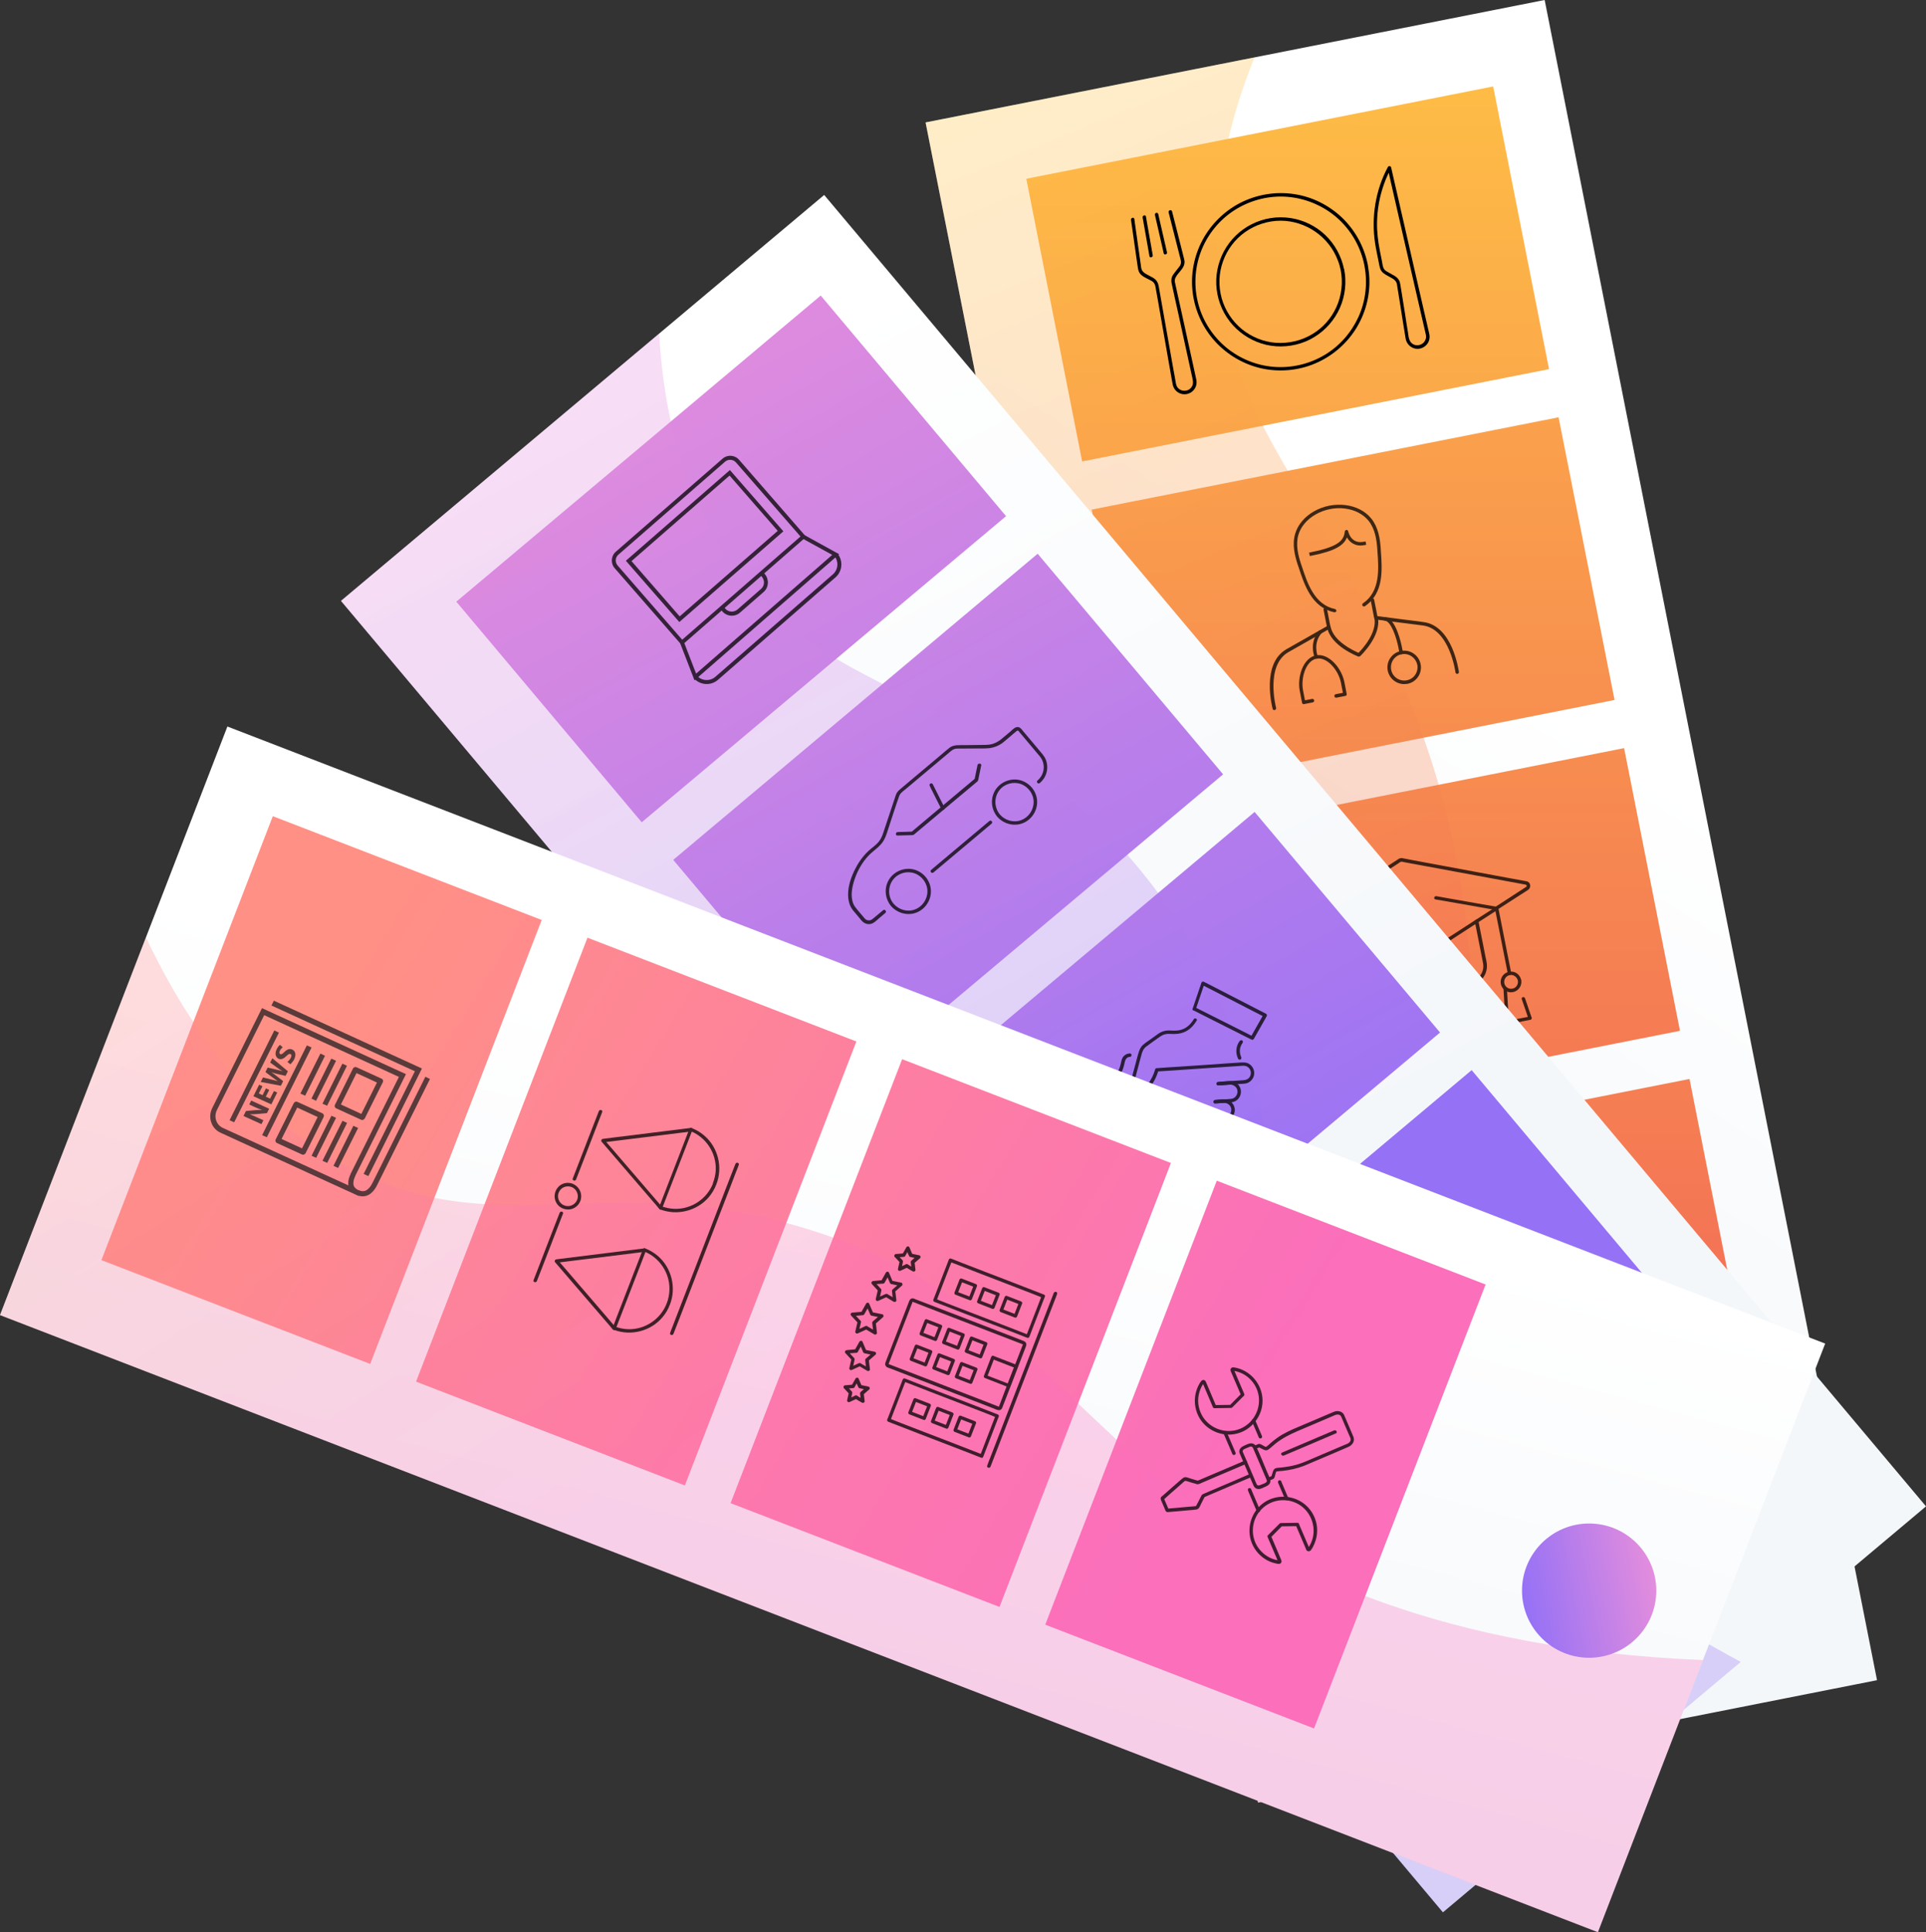 <?xml version="1.0" encoding="utf-8"?>
<!-- Generator: Adobe Illustrator 28.1.0, SVG Export Plug-In . SVG Version: 6.00 Build 0)  -->
<svg version="1.1" id="Isolation_Mode" xmlns="http://www.w3.org/2000/svg" xmlns:xlink="http://www.w3.org/1999/xlink" x="0px"
	 y="0px" viewBox="0 0 1675.3 1680.8" style="enable-background:new 0 0 1675.3 1680.8;" xml:space="preserve">
<rect x="0" y="0" width="1675.3" height="1680.8" fill="#333333" stroke="none"/>
<style type="text/css">
	.st0{fill:url(#SVGID_1_);}
	.st1{fill:url(#SVGID_00000160188977268105492270000003393633415235044771_);}
	.st2{fill:url(#SVGID_00000169538178582491511990000018372369850856410507_);}
	.st3{fill:url(#SVGID_00000057839614374054943490000013521785255288748981_);}
	.st4{fill:url(#SVGID_00000158723145018192949260000012993558570447143097_);}
	.st5{opacity:0.3;}
	.st6{fill:url(#SVGID_00000107547857342957369700000005565481992971187346_);}
	.st7{opacity:0.75;}
	.st8{fill:url(#SVGID_00000019669371867536855060000018407031747058045841_);}
	.st9{fill:url(#SVGID_00000124143180263885859830000002677891198691511943_);}
	.st10{fill:url(#SVGID_00000106846500161017989560000009561599283575758250_);}
	.st11{fill:url(#SVGID_00000140730814185122097300000017132789220791861671_);}
	.st12{fill:url(#SVGID_00000158724150275552260640000009357989309673977728_);}
	.st13{fill:url(#SVGID_00000166664295903001481710000012276148480435132841_);}
	.st14{fill:url(#SVGID_00000002384645921310564300000009252508054279625384_);}
	.st15{fill:url(#SVGID_00000140008846892541125220000008612097824159363456_);}
	.st16{fill:url(#SVGID_00000010293705291989061450000015154557068910590134_);}
	.st17{fill:url(#SVGID_00000161625764198593372850000008514804714043165333_);}
	.st18{fill:url(#SVGID_00000054973446759464769210000001077903749331132075_);}
	.st19{fill:url(#SVGID_00000116200608391688234910000004838413167625922452_);}
	.st20{fill:url(#SVGID_00000064352527818040895770000007760117699376124342_);}
	.st21{fill:#231F20;}
</style>
<g>
	<g>
		
			<linearGradient id="SVGID_1_" gradientUnits="userSpaceOnUse" x1="1003.486" y1="594.772" x2="1290.19" y2="1040.757" gradientTransform="matrix(-1 0 0 1 2344.116 0)">
			<stop  offset="3.597120e-03" style="stop-color:#FFFFFF"/>
			<stop  offset="1" style="stop-color:#F4F7FA"/>
		</linearGradient>
		<polygon class="st0" points="1094.3,1568.1 1632.7,1461.6 1343.6,0 805.1,106.5 		"/>
		
			<linearGradient id="SVGID_00000139988768011257137840000011421172106331289227_" gradientUnits="userSpaceOnUse" x1="2119.9" y1="-132.568" x2="2361.118" y2="1079.876" gradientTransform="matrix(-0.981 0.194 0.194 0.981 3225.702 -326.302)">
			<stop  offset="0" style="stop-color:#FFC444"/>
			<stop  offset="0.996" style="stop-color:#F36F56"/>
		</linearGradient>
		<polygon style="fill:url(#SVGID_00000139988768011257137840000011421172106331289227_);" points="941.3,401.4 1347.4,321.1 
			1298.8,75.2 892.7,155.5 		"/>
		
			<linearGradient id="SVGID_00000026881954322766183430000016793025265841073316_" gradientUnits="userSpaceOnUse" x1="2044.117" y1="-220.145" x2="2285.335" y2="992.299" gradientTransform="matrix(-0.981 0.194 0.194 0.981 3225.702 -326.302)">
			<stop  offset="0" style="stop-color:#FFC444"/>
			<stop  offset="0.996" style="stop-color:#F36F56"/>
		</linearGradient>
		<polygon style="fill:url(#SVGID_00000026881954322766183430000016793025265841073316_);" points="998.2,689.2 1404.4,608.9 
			1355.7,363 949.6,443.3 		"/>
		
			<linearGradient id="SVGID_00000029731651894633494740000009047625512632504199_" gradientUnits="userSpaceOnUse" x1="1987.53" y1="-211.239" x2="2228.748" y2="1001.205" gradientTransform="matrix(-0.981 0.194 0.194 0.981 3225.702 -326.302)">
			<stop  offset="0" style="stop-color:#FFC444"/>
			<stop  offset="0.996" style="stop-color:#F36F56"/>
		</linearGradient>
		<polygon style="fill:url(#SVGID_00000029731651894633494740000009047625512632504199_);" points="1055.2,977 1461.3,896.7 
			1412.7,650.8 1006.5,731.1 		"/>
		
			<linearGradient id="SVGID_00000085211505329080520000000007344846908478409617_" gradientUnits="userSpaceOnUse" x1="1947.701" y1="-118.097" x2="2188.92" y2="1094.347" gradientTransform="matrix(-0.981 0.194 0.194 0.981 3225.702 -326.302)">
			<stop  offset="0" style="stop-color:#FFC444"/>
			<stop  offset="0.996" style="stop-color:#F36F56"/>
		</linearGradient>
		<polygon style="fill:url(#SVGID_00000085211505329080520000000007344846908478409617_);" points="1112.1,1264.8 1518.2,1184.5 
			1469.6,938.6 1063.5,1018.9 		"/>
		<g class="st5">
			
				<linearGradient id="SVGID_00000111878242791612002640000003692775540346773142_" gradientUnits="userSpaceOnUse" x1="1542.962" y1="95.58" x2="1206.198" y2="919.287" gradientTransform="matrix(-1 0 0 1 2344.116 0)">
				<stop  offset="0" style="stop-color:#FFC444"/>
				<stop  offset="0.996" style="stop-color:#F36F56"/>
			</linearGradient>
			<path style="fill:url(#SVGID_00000111878242791612002640000003692775540346773142_);" d="M805.1,106.5l286.2-56.6
				c-22.7,55.3-37.5,119.3-31.7,188.8c10.9,132.1,88.3,190.4,157,348.1c71.6,164.6,56.7,260.7,81.9,430
				c18.4,123.6,58.3,287.2,151.1,481l-355.3,70.3L805.1,106.5z"/>
		</g>
		<g class="st7">
			<g>
				<path d="M1283.6,800.2c-4.8,3.1-9.5,6.2-14.3,9.3c-8.3,5.3-16.5,10.7-24.8,16c-2.6,1.7-5.2,3.4-7.8,5.1c-0.8,0.5-1.5,1.2-2.5,1
					c-4.6-0.8-9.2-1.7-13.8-2.6c-8.8-1.6-17.6-3.3-26.4-4.9c-10.1-1.9-20.1-3.7-30.2-5.6c-8.4-1.6-16.9-3.1-25.3-4.7
					c-3.9-0.7-7.9-1.3-11.8-2.2c-1-0.2-1.6-1.2-0.7-2c0.2-0.2,0.5-0.4,0.8-0.5c1.6-1,3.2-2,4.7-3.1c6.3-4.1,12.6-8.2,18.9-12.3
					c8.4-5.5,16.9-10.9,25.3-16.4c8.1-5.2,16.2-10.5,24.3-15.7c5.3-3.4,10.5-6.8,15.8-10.2c0.8-0.5,1.6-1.2,2.4-1.6
					c0.9-0.5,2.2,0,3.1,0.2c6,1.1,11.9,2.2,17.9,3.3c9.4,1.7,18.7,3.5,28.1,5.2c9.9,1.8,19.9,3.7,29.8,5.5
					c7.6,1.4,15.1,2.8,22.7,4.2c2,0.4,4,0.7,5.9,1.1c0.4,0.1,0.8,0.1,1.2,0.2c1.1,0.3,1.5,1.3,0.6,2c-0.8,0.6-1.7,1.1-2.6,1.7
					c-1.7,1.1-3.4,2.2-5.1,3.3c-4.2,2.7-8.4,5.4-12.6,8.2c-2.1,1.3-4.2,2.7-6.2,4c-1.6,1-0.1,3.6,1.5,2.6
					c6.6-4.2,13.1-8.5,19.7-12.7c2.3-1.5,4.7-2.9,7-4.5c2.8-1.9,2.4-6.4-1-7.4c-0.3-0.1-0.6-0.1-1-0.2c-4.9-0.9-9.8-1.8-14.8-2.7
					c-9.1-1.7-18.2-3.4-27.4-5.1c-10.2-1.9-20.5-3.8-30.7-5.7c-8.2-1.5-16.5-3.1-24.7-4.6c-2.4-0.5-4.9-0.9-7.3-1.4
					c-1.2-0.2-2.8-0.7-4-0.5c-1.3,0.2-2.5,1.2-3.6,1.9c-2.1,1.4-4.2,2.7-6.3,4.1c-7.1,4.6-14.1,9.1-21.2,13.7
					c-8.7,5.7-17.5,11.3-26.2,17c-7.8,5-15.5,10-23.3,15.1c-4.2,2.7-8.4,5.4-12.6,8.2c-0.3,0.2-0.6,0.4-0.9,0.7
					c-2.6,2.1-1.6,6.4,1.7,7.2c1,0.2,1.9,0.4,2.9,0.5c6.3,1.2,12.7,2.4,19,3.5c9.7,1.8,19.4,3.6,29.2,5.4c10,1.9,20,3.7,30,5.6
					c7.2,1.3,14.4,2.7,21.6,4c1.6,0.3,3.2,0.6,4.9,0.9c1,0.2,2,0.3,3-0.2c0.6-0.2,1-0.6,1.6-0.9c6.6-4.3,13.2-8.6,19.8-12.8
					c7.8-5,15.5-10.1,23.3-15.1c1.4-0.9,2.7-1.7,4.1-2.6C1286.7,801.8,1285.2,799.2,1283.6,800.2L1283.6,800.2z"/>
				<path d="M1301,789c-5.8,3.7-11.6,7.5-17.4,11.2c-0.6,0.4-0.8,1-0.7,1.7c1.9,9.4,3.7,18.8,5.6,28.2c0.4,2.1,0.8,4.2,1.2,6.2
					c0.4,1.8,0.7,3.6,0.5,5.5c-0.4,4.4-3.1,8.5-7,10.6c-2.3,1.2-4.7,2.2-7,3.3c-20.5,9.5-43,14.3-65.6,14c-3.2,0-6.5-0.2-9.7-0.3
					c-3.4-0.1-6.6-0.7-9.4-2.9c-2.8-2.1-4.5-5.1-5.2-8.5c-0.3-1.4-0.6-2.8-0.8-4.2c-2-10.3-4.1-20.6-6.1-30.9c0-0.3-0.1-0.5-0.1-0.8
					c-0.4-1.9-3.3-1.1-2.9,0.8c1.9,9.7,3.8,19.4,5.8,29.1c0.8,4.3,1.3,9,3.7,12.7c2.5,3.8,6.5,6.5,11,7.3c2.8,0.5,5.7,0.4,8.5,0.5
					c23,1,45.9-3,67.2-11.9c3.2-1.3,6.3-2.8,9.5-4.3c3.4-1.6,6.4-3.4,8.5-6.6c2.5-3.7,3.3-8.3,2.5-12.7c-0.2-1.1-0.4-2.3-0.7-3.4
					c-2.1-10.6-4.2-21.2-6.3-31.8c-0.1-0.3-0.1-0.5-0.2-0.8c-0.2,0.6-0.5,1.1-0.7,1.7c5.8-3.7,11.6-7.5,17.4-11.2
					C1304.1,790.5,1302.6,787.9,1301,789L1301,789z"/>
				<path d="M1192.9,852.3c0.2,1.1,0.4,2.2,0.7,3.3c0.3,1.5,0.6,2.9,1.6,4.1c1.2,1.4,2.9,2.1,4.8,2.2c1.2,0.1,2.5,0.1,3.7,0.2
					c1.1,0,2.2,0.1,3.3,0.1c0.8,0,1.5-0.7,1.5-1.5c0-0.8-0.7-1.5-1.5-1.5c-2.2-0.1-4.3-0.2-6.5-0.3c-0.3,0-0.5,0-0.8,0
					c-0.6,0-1.4-0.3-1.9-0.7c-0.9-0.8-1.1-1.8-1.3-3c-0.2-1.2-0.5-2.4-0.7-3.6c-0.2-0.8-1.1-1.3-1.8-1
					C1193.1,850.7,1192.7,851.5,1192.9,852.3L1192.9,852.3z"/>
				<g>
					<path d="M1320.3,853.1c0.4,2.4-0.7,5-2.8,6.2c-2.2,1.3-5,1.1-6.9-0.5c-2-1.6-2.7-4.4-1.8-6.8c0.9-2.3,3.2-3.9,5.6-3.9
						C1317.3,848.2,1319.7,850.3,1320.3,853.1c0.2,0.8,1.1,1.3,1.8,1c0.8-0.2,1.2-1.1,1-1.8c-0.8-3.6-3.7-6.5-7.3-7
						c-3.8-0.6-7.6,1.2-9.4,4.6c-1.8,3.4-1.3,7.5,1.3,10.4c2.5,2.8,6.6,3.7,10.1,2.2c4-1.7,6.2-5.9,5.4-10.2c-0.1-0.8-1.1-1.2-1.8-1
						C1320.5,851.5,1320.2,852.3,1320.3,853.1z"/>
					<path d="M1323.7,869.2c1.9,5.6,3.9,11.2,5.8,16.9c0.3-0.6,0.7-1.2,1-1.8c-6.6,1.3-13.3,2.6-19.9,3.9c0.6,0.5,1.3,1,1.9,1.4
						c-0.5-8.6-1-17.1-1.5-25.7c-0.1-1.2-0.1-2.4-0.2-3.6c-0.1-1.9-3.1-1.9-3,0c0.5,8.6,1,17.1,1.5,25.7c0.1,1.2,0.1,2.4,0.2,3.6
						c0.1,1,0.9,1.6,1.9,1.4c6.6-1.3,13.3-2.6,19.9-3.9c0.8-0.2,1.3-1.1,1-1.8c-1.9-5.6-3.9-11.2-5.8-16.9
						C1325.9,866.6,1323,867.4,1323.7,869.2L1323.7,869.2z"/>
				</g>
				<path d="M1248.6,782.4c5.9,1,11.9,2.1,17.8,3.1c9.5,1.7,18.9,3.3,28.4,5c2.2,0.4,4.4,0.8,6.6,1.2c-0.3-0.3-0.7-0.7-1-1
					c1.3,6.4,2.5,12.7,3.8,19.1c2,10.1,4,20.3,6,30.4c0.5,2.3,0.9,4.7,1.4,7c0.4,1.9,3.3,1.1,2.9-0.8c-1.3-6.4-2.5-12.7-3.8-19.1
					c-2-10.1-4-20.3-6-30.4c-0.5-2.3-0.9-4.7-1.4-7c-0.1-0.5-0.6-1-1-1c-5.9-1-11.9-2.1-17.8-3.1c-9.5-1.7-18.9-3.3-28.4-5
					c-2.2-0.4-4.4-0.8-6.6-1.2C1247.5,779.2,1246.7,782.1,1248.6,782.4L1248.6,782.4z"/>
			</g>
		</g>
		<g id="doctor_3_" class="st7">
			<g>
				<path d="M1108.4,617.7c-0.7,0-1.3-0.4-1.4-1.1c-0.4-1.6-10.2-39.2,12.1-51.9l35-19.9l-2.8-14.3c-0.2-0.8,0.4-1.6,1.2-1.8
					c0.8-0.2,1.6,0.4,1.8,1.2l3,15.4c0.1,0.6-0.2,1.3-0.7,1.6l-35.9,20.4c-20.3,11.6-10.8,48.2-10.7,48.5c0.2,0.8-0.3,1.6-1.1,1.8
					C1108.7,617.7,1108.6,617.7,1108.4,617.7z"/>
				<path d="M1267.5,586.2c-0.7,0-1.4-0.6-1.5-1.3c0-0.4-5.2-37.9-28.4-40.8l-41-5.2c-0.6-0.1-1.2-0.6-1.3-1.2l-3-15.4
					c-0.2-0.8,0.4-1.6,1.2-1.8c0.8-0.2,1.6,0.4,1.8,1.2l2.8,14.3l39.9,5.1c25.5,3.2,30.7,41.8,31,43.4c0.1,0.8-0.5,1.6-1.3,1.7
					C1267.6,586.2,1267.6,586.2,1267.5,586.2z"/>
				<path d="M1160.9,532.6c-0.1,0-0.2,0-0.3,0c-19.6-4.2-26-23.7-31.1-39.4l-0.6-1.7c-2.7-8.2-5.1-17.9-2.3-27.2
					c2.3-7.8,8.1-14.7,16.2-19.4c4.1-2.3,8.7-4.1,13.4-5c4.7-0.9,9.6-1.1,14.3-0.5c9.3,1.2,17.2,5.4,22.3,11.7
					c6.1,7.6,7.6,17.4,8.2,26.1l0.1,1.8c1.2,16.5,2.8,36.9-13.8,48.3c-0.7,0.5-1.6,0.3-2.1-0.4c-0.5-0.7-0.3-1.6,0.4-2.1
					c15.1-10.3,13.7-29.9,12.5-45.6l-0.1-1.8c-0.6-8.2-2-17.5-7.6-24.4c-4.6-5.7-11.9-9.5-20.4-10.6c-4.3-0.6-9-0.4-13.3,0.5
					c-4.4,0.9-8.7,2.5-12.5,4.7c-7.4,4.3-12.7,10.5-14.8,17.6c-2.5,8.5-0.3,17.6,2.3,25.5l0.6,1.7c4.9,15,11,33.6,28.9,37.4
					c0.8,0.2,1.3,1,1.2,1.8C1162.3,532.2,1161.6,532.6,1160.9,532.6z"/>
				<path d="M1139.3,483.6l-0.6-2.9l1.5-0.3c25.9-5.1,28.7-11.2,29.6-18.1c0.1-0.7,0.7-1.3,1.4-1.3c0.7,0,1.4,0.5,1.5,1.2
					c0.1,0.5,2.4,11.3,13.6,9.1l1.5-0.3l0.6,2.9l-1.5,0.3c-8.1,1.6-12.9-2.5-15.3-6.7c-2.7,6.9-10.1,11.8-30.8,15.9L1139.3,483.6z"
					/>
				<path d="M1181.9,571.2c-0.2,0-0.4,0-0.5-0.1c-1-0.4-23.9-9.2-27-25.3c-0.2-0.8,0.4-1.6,1.2-1.8c0.8-0.2,1.6,0.4,1.8,1.2
					c2.5,12.7,20.1,20.9,24.3,22.7c3.2-3.2,16.3-17.5,13.8-30.2c-0.2-0.8,0.4-1.6,1.2-1.8c0.8-0.2,1.6,0.4,1.8,1.2
					c3.2,16-14.6,33-15.4,33.7C1182.6,571,1182.3,571.2,1181.9,571.2z"/>
			</g>
			<g>
				<g>
					<path d="M1145,573.1c-0.6,0-1.1-0.3-1.4-0.9c-0.2-0.5-5.4-13.3,3.9-23.6c0.6-0.6,1.5-0.7,2.1-0.1c0.6,0.6,0.7,1.5,0.1,2.1
						c-8,8.9-3.6,20-3.4,20.5c0.3,0.8-0.1,1.6-0.8,2C1145.3,573.1,1145.1,573.1,1145,573.1z"/>
					<path d="M1134.1,612.6c-0.7,0-1.3-0.5-1.5-1.2l-2-10.3c-1.2-5.9-0.5-13,1.8-18.9c2.6-6.7,7-11,12.2-12.1
						c10.9-2.2,22.3,10.7,24.8,23.3l2,10.3c0.1,0.4,0,0.8-0.2,1.1c-0.2,0.3-0.6,0.6-1,0.6l-7.7,1.5c-0.8,0.2-1.6-0.4-1.8-1.2
						c-0.2-0.8,0.4-1.6,1.2-1.8l6.2-1.2l-1.7-8.8c-2.2-11-12.1-22.7-21.3-20.9c-5.7,1.1-8.7,6.9-10,10.2c-2.1,5.4-2.7,11.8-1.7,17.2
						l1.7,8.8l6.2-1.2c0.8-0.2,1.6,0.4,1.8,1.2c0.2,0.8-0.4,1.6-1.2,1.8l-7.7,1.5C1134.3,612.6,1134.2,612.6,1134.1,612.6z"/>
				</g>
				<g>
					<path d="M1218.8,569.2c-0.7,0-1.3-0.5-1.5-1.2l-1-5.1c-1.7-8.5-6.3-22.3-11.5-22.9c-0.8-0.1-1.4-0.9-1.3-1.7
						c0.1-0.8,0.9-1.4,1.7-1.3c9,1.1,13.6,22.9,14.1,25.3l1,5.1c0.2,0.8-0.4,1.6-1.2,1.8C1219,569.2,1218.9,569.2,1218.8,569.2z"/>
					<path d="M1221.4,595.1c-6.8,0-12.9-4.8-14.3-11.7c-1.6-7.9,3.6-15.6,11.5-17.1c7.9-1.6,15.6,3.6,17.1,11.5l0,0
						c1.6,7.9-3.6,15.6-11.5,17.1C1223.2,595,1222.3,595.1,1221.4,595.1z M1221.4,568.9c-0.7,0-1.5,0.1-2.2,0.2
						c-6.3,1.2-10.3,7.3-9.1,13.6c1.2,6.3,7.3,10.3,13.6,9.1c6.3-1.2,10.3-7.3,9.1-13.6l0,0C1231.6,572.8,1226.8,568.9,1221.4,568.9
						z"/>
				</g>
			</g>
		</g>
	</g>
	<g>
		
			<linearGradient id="SVGID_00000097500782203837992710000014643484528662032313_" gradientUnits="userSpaceOnUse" x1="1698.399" y1="300.068" x2="1275.168" y2="1066.889" gradientTransform="matrix(-1 0 0 1 2344.116 0)">
			<stop  offset="3.597120e-03" style="stop-color:#FFFFFF"/>
			<stop  offset="1" style="stop-color:#F4F7FA"/>
		</linearGradient>
		<polygon style="fill:url(#SVGID_00000097500782203837992710000014643484528662032313_);" points="1255.1,1663.5 1675.3,1310.4 
			716.9,169.6 296.6,522.7 		"/>
		
			<linearGradient id="SVGID_00000032611334135070868690000004456750013752446896_" gradientUnits="userSpaceOnUse" x1="5396.759" y1="-1462.63" x2="5586.885" y2="-441.958" gradientTransform="matrix(-0.766 0.643 0.643 0.766 5597.597 -2062.246)">
			<stop  offset="3.597120e-03" style="stop-color:#E38DDD"/>
			<stop  offset="1" style="stop-color:#9571F6"/>
		</linearGradient>
		<polygon style="fill:url(#SVGID_00000032611334135070868690000004456750013752446896_);" points="558.2,715.3 875.1,449 
			713.9,257.1 396.9,523.4 		"/>
		
			<linearGradient id="SVGID_00000140729177697817118940000016657392198454898846_" gradientUnits="userSpaceOnUse" x1="5343.961" y1="-1452.777" x2="5534.086" y2="-432.104" gradientTransform="matrix(-0.766 0.643 0.643 0.766 5597.597 -2062.246)">
			<stop  offset="3.597120e-03" style="stop-color:#E38DDD"/>
			<stop  offset="1" style="stop-color:#9571F6"/>
		</linearGradient>
		<polygon style="fill:url(#SVGID_00000140729177697817118940000016657392198454898846_);" points="746.9,939.9 1063.9,673.6 
			902.6,481.7 585.6,748 		"/>
		
			<linearGradient id="SVGID_00000142151648758419933460000001825730977258631848_" gradientUnits="userSpaceOnUse" x1="5291.163" y1="-1442.922" x2="5481.288" y2="-422.249" gradientTransform="matrix(-0.766 0.643 0.643 0.766 5597.597 -2062.246)">
			<stop  offset="3.597120e-03" style="stop-color:#E38DDD"/>
			<stop  offset="1" style="stop-color:#9571F6"/>
		</linearGradient>
		<polygon style="fill:url(#SVGID_00000142151648758419933460000001825730977258631848_);" points="935.6,1164.5 1252.6,898.2 
			1091.3,706.3 774.4,972.6 		"/>
		
			<linearGradient id="SVGID_00000086657185529474058190000012520972694169163138_" gradientUnits="userSpaceOnUse" x1="5203.527" y1="-1620.087" x2="5393.652" y2="-599.415" gradientTransform="matrix(-0.766 0.643 0.643 0.766 5597.597 -2062.246)">
			<stop  offset="3.597120e-03" style="stop-color:#E38DDD"/>
			<stop  offset="1" style="stop-color:#9571F6"/>
		</linearGradient>
		<polygon style="fill:url(#SVGID_00000086657185529474058190000012520972694169163138_);" points="1124.3,1389.2 1441.3,1122.9 
			1280.1,930.9 963.1,1197.2 		"/>
		<g class="st5">
			
				<linearGradient id="SVGID_00000003802886387242080090000015110481863341716399_" gradientUnits="userSpaceOnUse" x1="1788.722" y1="349.92" x2="1365.492" y2="1116.741" gradientTransform="matrix(-1 0 0 1 2344.116 0)">
				<stop  offset="3.597120e-03" style="stop-color:#E38DDD"/>
				<stop  offset="1" style="stop-color:#9571F6"/>
			</linearGradient>
			<path style="fill:url(#SVGID_00000003802886387242080090000015110481863341716399_);" d="M296.6,522.7l276.8-232.5
				c5.2,97.3,34.9,160.1,64.6,201.6c83.7,116.8,193.3,100.8,320.8,228.7c119.6,119.9,123.9,235,177.5,355
				c50.9,114.2,153.9,249.6,377.9,370.2l-259.2,217.8L296.6,522.7z"/>
		</g>
		<g class="st7">
			<g>
				<g>
					<g>
						<path d="M992.4,1005c-2.9,0.1-5.7-1.6-6.5-4.5c-0.4-1.3-0.3-2.7-0.4-4c-0.2-3.3-0.5-6.7-0.7-10c-0.1-2.9,1.8-5.6,4.6-6.4
							c2.9-0.8,5.9,0.6,7.2,3.2c0.7,1.4,0.7,2.9,0.8,4.3c0.1,2.1,0.3,4.1,0.4,6.2c0.1,1.5,0.2,3,0.3,4.5
							C998.3,1001.7,995.8,1004.7,992.4,1005c-1.9,0.2-1.9,3.2,0,3c3.7-0.3,6.9-2.6,8.2-6.1c0.7-1.9,0.5-3.9,0.4-5.8
							c-0.2-2.5-0.3-5-0.5-7.4c-0.1-1.8-0.1-3.8-0.7-5.5c-1.2-3.4-4.3-5.8-7.9-6.2c-3.6-0.3-7.2,1.5-8.9,4.7
							c-1.2,2.1-1.2,4.2-1.1,6.5c0.2,2.4,0.3,4.8,0.5,7.3c0.1,2,0.1,4.3,0.7,6.2c1.3,4,5.2,6.5,9.3,6.3
							C994.3,1007.9,994.3,1004.9,992.4,1005z"/>
						<path d="M1007.9,1003.9c-3.6,0.2-6.5-2.4-6.8-5.9c-0.1-2-0.3-3.9-0.4-5.9c-0.4-5.4-0.7-10.7-1.1-16.1c-0.2-3,1.1-5.9,4.1-7
							c3.9-1.4,8,1.4,8.4,5.4c0.4,4.8,0.6,9.5,1,14.3c0.2,2.6,0.4,5.3,0.5,7.9C1013.8,1000.2,1011.8,1003.6,1007.9,1003.9
							c-1.9,0.2-1.9,3.2,0,3c5.1-0.5,9-4.6,8.7-9.8c-0.1-1.9-0.3-3.8-0.4-5.7c-0.4-5.7-0.7-11.3-1.1-17c-0.4-4.5-3.5-8.2-8.1-8.8
							c-5-0.6-9.7,3-10.4,8c-0.3,2,0.1,4.1,0.2,6.1c0.2,3.5,0.5,6.9,0.7,10.4c0.2,2.6,0.3,5.2,0.5,7.9c0.4,5.1,4.6,9.1,9.8,8.9
							C1009.8,1006.8,1009.8,1003.8,1007.9,1003.9z"/>
						<path d="M1023.4,1002.9c-3.4,0.2-6.4-2.2-6.8-5.7c-0.1-1.3-0.2-2.7-0.3-4c-0.3-4.1-0.6-8.2-0.8-12.3c-0.2-3,1.5-5.8,4.4-6.6
							c3.3-1,6.9,1,7.8,4.4c0.4,1.4,0.3,2.9,0.4,4.3c0.2,2.4,0.3,4.9,0.5,7.3c0.1,1.9,0.3,3.8,0.4,5.8
							C1029.3,999.5,1027,1002.5,1023.4,1002.9c-1.9,0.2-1.9,3.2,0,3c4.1-0.4,7.7-3.2,8.5-7.4c0.4-1.9,0.1-3.9,0-5.8
							c-0.2-2.9-0.4-5.8-0.6-8.6c-0.1-1.7-0.1-3.5-0.4-5.2c-0.6-4.1-4-7.3-8.1-7.8c-4.2-0.5-8.1,2-9.7,5.9c-0.8,2.1-0.6,4.3-0.4,6.4
							c0.2,2.8,0.4,5.6,0.6,8.4c0.1,2,0.2,4.1,0.4,6.1c0.6,4.8,4.9,8.3,9.7,8C1025.3,1005.8,1025.3,1002.8,1023.4,1002.9z"/>
						<path d="M1038.9,1001.8c-2.6,0.1-5.1-1.2-6.2-3.6c-0.6-1.3-0.6-2.7-0.7-4c-0.1-1.9-0.3-3.7-0.4-5.6c-0.1-1.2-0.3-2.6-0.1-3.9
							c0.8-5.6,8.3-7.3,11.4-2.7c0.9,1.3,1,2.8,1.1,4.3c0.1,1.8,0.2,3.7,0.4,5.5c0.1,1.5,0.4,3.1,0.2,4.6
							C1044.2,999.3,1041.8,1001.6,1038.9,1001.8c-1.9,0.2-1.9,3.2,0,3c3.3-0.3,6.3-2.1,7.8-5.1c1-2,1-4,0.9-6.1
							c-0.1-2.2-0.3-4.3-0.4-6.5c-0.1-1.9-0.2-3.8-1.1-5.6c-3-6.4-12-6.9-16-1.2c-2.6,3.7-1.4,8.8-1.1,12.9c0.1,2.2,0.2,4.4,1.1,6.4
							c1.6,3.4,5.2,5.4,8.9,5.2C1040.8,1004.7,1040.8,1001.7,1038.9,1001.8z"/>
					</g>
					<g>
						<path d="M1038.4,886.6c-2.9,4.8-6.9,8.5-12.6,9.6c-3.1,0.6-6.2,0.3-9.4,0.2c-3.2,0-6.2,1-8.8,2.8c-2.1,1.5-4.3,3.1-6.4,4.6
							c-2.2,1.6-4.6,3.1-6.7,4.9c-2.1,1.7-3.2,4.1-4,6.6c-0.9,2.8-1.6,5.6-2.3,8.4c-1.7,6.5-3.8,13-4.7,19.6c-0.5,3.4-0.8,9.3,4,9.3
							c4.1,0,7.8-2,10.7-4.8c4.6-4.4,7.8-10.7,9.5-16.8c-0.5,0.4-1,0.7-1.4,1.1c4.7-0.3,9.4-0.6,14-0.9c9.8-0.7,19.6-1.3,29.4-2
							c8.6-0.6,17.2-1.2,25.8-1.7c1.8-0.1,3.7-0.3,5.5-0.4c1.9-0.1,3.7,0.3,5.1,1.7c2.5,2.3,2.6,6.4,0.3,8.9c-1.4,1.5-3.2,1.9-5.1,2
							c-1.9,0.1-3.8,0.3-5.7,0.4c-4.4,0.3-8.8,0.6-13.2,0.9c-0.3,0-0.6,0-0.9,0.1c-1.9,0.1-1.9,3.1,0,3c3.6-0.2,7.3-0.5,10.9-0.7
							c2.4-0.2,4.8-0.3,7.1-0.5c1.4-0.1,2.8-0.1,4.2-0.4c3.5-0.7,6.4-3.7,7.1-7.2c0.7-3.7-0.8-7.5-4-9.6c-2.5-1.7-5.1-1.5-7.9-1.4
							c-7.7,0.5-15.5,1-23.2,1.6c-10.4,0.7-20.8,1.4-31.2,2.1c-6,0.4-12,0.7-18,1.2c-0.1,0-0.2,0-0.3,0c-0.7,0-1.3,0.4-1.4,1.1
							c-1.3,4.6-3.6,9.3-6.6,13.1c-2.2,2.8-5.1,5.2-8.6,6c-0.8,0.2-1.7,0.3-2.5,0.2c-0.2,0-0.4-0.2-0.6-0.7c-0.7-1.8-0.2-4.1,0-5.9
							c1-6.3,3-12.4,4.5-18.5c0.7-2.7,1.4-5.4,2.2-8.1c0.7-2.3,1.7-4.3,3.6-5.8c4-3,8.1-5.9,12.2-8.8c2.7-1.9,5.4-2.6,8.6-2.4
							c3.3,0.2,6.8,0.2,10-0.7c5.9-1.5,10.1-5.6,13.2-10.7C1042,886.5,1039.4,885,1038.4,886.6L1038.4,886.6z"/>
						<path d="M1059.5,944.2c2.5-0.2,4.9-0.3,7.4-0.5c0.9-0.1,1.8-0.1,2.7-0.2c2-0.1,3.8,0.6,5.2,2c3.4,3.6,1.1,9.8-3.8,10.4
							c-2.2,0.3-4.5,0.3-6.7,0.5c-2.4,0.2-4.9,0.3-7.3,0.5c-1.9,0.1-1.9,3.1,0,3c2.4-0.2,4.9-0.3,7.3-0.5c2.6-0.2,5.4-0.1,8-0.7
							c5.8-1.3,8.7-7.8,6.2-13c-1.1-2.3-3.1-4-5.4-4.8c-1.4-0.5-2.9-0.5-4.4-0.4c-3.1,0.2-6.1,0.4-9.2,0.6
							C1057.6,941.3,1057.6,944.3,1059.5,944.2L1059.5,944.2z"/>
						<path d="M1057,959.9c2.1-0.1,4.1-0.3,6.2-0.4c1-0.1,1.9-0.2,2.9,0c1.6,0.4,3.1,1.3,4,2.7c2.1,3.3,0.6,8-3.1,9.3
							c-1,0.3-2,0.4-3,0.4c-1.3,0.1-2.6,0.2-3.8,0.3c-1.9,0.1-3.8,0.3-5.6,0.4c-1.9,0.1-1.9,3.1,0,3c1.8-0.1,3.6-0.2,5.4-0.4
							c1.4-0.1,2.7-0.2,4.1-0.3c1.4-0.1,2.9-0.2,4.2-0.7c4.5-1.9,7-7.1,5.2-11.8c-1.4-3.8-5.2-6.3-9.3-6.1c-2.4,0.1-4.8,0.3-7.2,0.5
							C1055.1,957.1,1055.1,960.1,1057,959.9L1057,959.9z"/>
						<path d="M1054.5,975.7c1.5-0.1,2.9-0.2,4.4-0.3c2.7-0.2,5.2,1.3,6.3,3.8c1.2,2.7,0.2,6.1-2.3,7.7c-1.7,1.1-3.6,1.1-5.5,1.2
							c-1.8,0.1-3.6,0.2-5.4,0.4c-0.8,0.1-1.5,0.7-1.5,1.5c0,0.8,0.7,1.6,1.5,1.5c1.8-0.1,3.6-0.2,5.3-0.4c2.5-0.2,5-0.2,7.2-1.7
							c3.3-2.2,4.9-6.3,3.9-10.2c-0.9-3.3-3.7-6-7.1-6.6c-2.2-0.4-4.6,0-6.8,0.1c-0.8,0.1-1.5,0.7-1.5,1.5
							C1053,974.9,1053.7,975.7,1054.5,975.7L1054.5,975.7z"/>
					</g>
					<g>
						<path d="M961.2,943.9c5.8-1.7,10.9-4.8,13.9-10.2c1.5-2.8,2.5-6,3.1-9.1c0.5-2.6,1.6-5.1,4.6-5.2c1.9-0.1,1.9-3.1,0-3
							c-2.9,0.1-5.3,1.6-6.6,4.2c-0.6,1.3-0.9,2.8-1.2,4.2c-0.4,1.6-0.8,3.3-1.4,4.8c-1.2,3.1-3.2,5.9-5.9,7.9
							c-2.2,1.6-4.8,2.6-7.4,3.4C958.5,941.6,959.3,944.5,961.2,943.9L961.2,943.9z"/>
					</g>
					<path d="M1078.2,905.7c-3.3,4.5-3.6,10.5-1.2,15.4c0.4,0.7,1.4,0.9,2.1,0.5c0.7-0.4,0.9-1.3,0.5-2.1c-0.1-0.2-0.1-0.3-0.2-0.5
						c-0.1-0.1,0-0.1,0,0c0-0.1-0.1-0.2-0.1-0.3c-0.2-0.5-0.3-1-0.5-1.5c-0.3-1.3-0.4-2.7-0.3-4c0.2-2.2,1.1-4.3,2.4-6.1
						c0.5-0.7,0.1-1.7-0.5-2.1C1079.5,904.7,1078.7,905.1,1078.2,905.7L1078.2,905.7z"/>
					<path d="M975.9,985.4c-3.2-2.3-7.5-2.6-11-0.8c-0.7,0.3-1,1.4-0.5,2.1c0.5,0.7,1.3,0.9,2.1,0.5c0.1-0.1,0.2-0.1,0.3-0.1
						c0.2-0.1-0.1,0-0.1,0.1c0,0,0.2-0.1,0.2-0.1c0.3-0.1,0.7-0.2,1-0.3c0.2,0,0.4-0.1,0.6-0.1c0.1,0,0.2,0,0.3-0.1
						c-0.2,0,0,0,0.1,0c0.5,0,1,0,1.6,0c0.4,0,0.7,0.1,1.2,0.2c0.2,0.1,0.5,0.1,0.7,0.2c0.1,0,0.2,0.1,0.3,0.1
						c0.4,0.2-0.1-0.1,0.1,0c0.6,0.3,1.1,0.6,1.7,1c0.6,0.5,1.7,0.1,2.1-0.5C976.9,986.7,976.6,985.9,975.9,985.4L975.9,985.4z"/>
					<path d="M1040.1,878.1c2.2-6.5,4.4-13,6.6-19.5c0.3-0.9,0.6-1.9,1-2.8c-0.7,0.3-1.5,0.6-2.2,0.9c6.1,3.1,12.2,6.3,18.3,9.4
						c9.7,5,19.4,10,29.1,15c2.2,1.1,4.4,2.3,6.7,3.4c-0.2-0.7-0.4-1.4-0.5-2.1c-3.3,5.8-6.5,11.6-9.8,17.3
						c-0.5,0.8-0.9,1.7-1.4,2.5c0.7-0.2,1.4-0.4,2.1-0.5c-5.7-2.9-11.3-5.7-17-8.6c-9.1-4.6-18.1-9.1-27.2-13.7
						c-2.1-1-4.2-2.1-6.2-3.1c-1.7-0.9-3.2,1.7-1.5,2.6c5.7,2.9,11.3,5.7,17,8.6c9.1,4.6,18.1,9.1,27.2,13.7c2.1,1,4.2,2.1,6.2,3.1
						c0.7,0.4,1.6,0.2,2.1-0.5c3.3-5.8,6.5-11.6,9.8-17.3c0.5-0.8,0.9-1.7,1.4-2.5c0.4-0.7,0.2-1.7-0.5-2.1
						c-6.1-3.1-12.2-6.3-18.3-9.4c-9.7-5-19.4-10-29.1-15c-2.2-1.1-4.4-2.3-6.7-3.4c-0.9-0.5-1.9-0.1-2.2,0.9
						c-2.2,6.5-4.4,13-6.6,19.5c-0.3,0.9-0.6,1.9-1,2.8C1036.5,879.1,1039.4,879.9,1040.1,878.1z"/>
					<path d="M952.6,937c-6.9,0-13.7,0.1-20.6,0.1c-1,0-2,0-3,0c-1.1,0-1.6,0.9-1.4,1.9c1,6.8,2.1,13.6,3.1,20.3
						c1.7,10.8,3.3,21.6,5,32.4c0.4,2.5,0.8,4.9,1.1,7.4c0.1,0.8,1.1,1.2,1.8,1c6.5-1.3,13-2.5,19.6-3.8c0.9-0.2,1.9-0.4,2.8-0.6
						c0.9-0.2,1.2-1.1,1-1.8c-0.9-6.3-1.8-12.5-2.7-18.8c-1.5-10-2.9-20.1-4.4-30.1c-0.3-2.3-0.7-4.6-1-6.9
						c-0.3-1.9-3.2-1.1-2.9,0.8c0.9,6.3,1.8,12.5,2.7,18.8c1.5,10,2.9,20.1,4.4,30.1c0.3,2.3,0.7,4.6,1,6.9c0.3-0.6,0.7-1.2,1-1.8
						c-6.5,1.3-13,2.5-19.6,3.8c-0.9,0.2-1.9,0.4-2.8,0.6c0.6,0.3,1.2,0.7,1.8,1c-1-6.8-2.1-13.6-3.1-20.3
						c-1.7-10.8-3.3-21.6-5-32.4c-0.4-2.5-0.8-4.9-1.1-7.4c-0.5,0.6-1,1.3-1.4,1.9c6.9,0,13.7-0.1,20.6-0.1c1,0,2,0,3,0
						C954.5,940,954.5,937,952.6,937z"/>
				</g>
			</g>
		</g>
		<g class="st7">
			<path d="M862.5,716.5c-5.7,4.8-11.4,9.6-17.1,14.4c-9.1,7.6-18.2,15.3-27.3,22.9c-2.1,1.7-4.2,3.5-6.2,5.2
				c-1.5,1.2-3.4-1.1-1.9-2.3c5.7-4.8,11.4-9.6,17.1-14.4c9.1-7.6,18.2-15.3,27.3-22.9c2.1-1.7,4.2-3.5,6.2-5.2
				C862.1,713,864,715.3,862.5,716.5L862.5,716.5z"/>
			<path d="M770.1,794.2c-1.7,1.4-3.4,2.8-5.1,4.3c-1.8,1.5-3.5,3.3-5.5,4.4c-3.4,2-7.5,0.9-10-2c-1.7-2-3.4-4.1-5.1-6.1
				c-1.5-1.8-3.1-3.5-4.2-5.6c-1.7-3.1-2.4-6.7-2.5-10.2c-0.2-8.2,2.7-16.5,6.5-23.7c3.3-6.4,7.6-12.1,13.1-16.7c2.4-2,5-3.9,7-6.3
				c1.8-2.3,3-4.8,3.9-7.6c3.4-10.1,6.7-20.2,10.1-30.3c0.3-1,0.6-2,1-3c0.7-2,2-3.4,3.5-4.7c3-2.5,5.9-5,8.9-7.5
				c9.2-7.7,18.4-15.4,27.5-23.1c2.2-1.9,4.4-3.8,6.7-5.6c3.6-2.9,8.8-2.2,13.2-2.3c5.7-0.1,11.4-0.1,17.1-0.2
				c2.7,0,5.3-0.2,7.9-1.1c3.2-1.1,5.8-2.9,8.3-5.1c2.3-1.9,4.5-3.8,6.8-5.7c1.5-1.3,3.3-3.4,5.4-3.6c2.3-0.3,3.6,1.3,4.8,2.9
				c1.6,1.9,3.2,3.8,4.8,5.7c3.7,4.4,7.4,8.8,11.1,13.2c1.2,1.4,2.3,2.7,3.2,4.2c2.2,3.6,2.9,8.1,2.1,12.3c-0.8,4.1-3,7.7-6.2,10.4
				c-1.5,1.2-3.4-1.1-1.9-2.3c6.3-5.3,7.2-14.6,2-20.9c-2.6-3.1-5.2-6.2-7.8-9.3c-3.3-4-6.7-7.9-10-11.9c-0.2-0.3-0.5-0.6-0.7-0.9
				c-0.7-0.7-1.3-0.3-1.9,0.2c-1.9,1.6-3.9,3.2-5.8,4.9c-1.7,1.4-3.4,2.9-5.1,4.3c-3.5,3-7.9,4.9-12.5,5.5c-4.4,0.5-9,0.2-13.4,0.3
				c-5,0-10,0-15,0.1c-3.1,0.1-4.9,2-7.1,3.8c-8.3,7-16.7,14-25,21c-4,3.3-7.9,6.7-11.9,10c-2.1,1.8-5.1,3.7-6.1,6.3
				c-3.2,8.9-6,18-9,27c-1.3,3.9-2.4,8.1-4.4,11.6c-3.2,5.7-9,8.8-13.4,13.5c-5.4,5.7-9.5,13-12,20.4c-2.3,6.7-3.9,14.8-1.1,21.5
				c0.9,2.1,2.3,3.7,3.7,5.4c1.8,2.1,3.6,4.3,5.4,6.4c0.6,0.7,1.2,1.5,2,1.9c1.7,1,3.9,0.8,5.5-0.5c1.6-1.3,3.1-2.6,4.7-3.9
				c1.6-1.3,3.1-2.6,4.7-3.9C769.6,790.6,771.6,792.9,770.1,794.2L770.1,794.2z"/>
			<path d="M869.7,708.5c4.5,5.2,11.9,7.4,18.4,5c6.6-2.4,11-8.8,11-15.9c0-6.9-4.7-13.3-11.2-15.6c-6.6-2.3-14.1-0.2-18.5,5.3
				C864.5,693.5,864.7,702.4,869.7,708.5c1.2,1.5-1.1,3.4-2.3,1.9c-5.2-6.4-6.1-15.3-2-22.5c4.1-7.1,12.6-11,20.7-9.5
				c8.1,1.6,14.5,8.1,15.8,16.3c1.3,8.1-2.8,16.3-9.9,20.3c-8.1,4.6-18.6,2.4-24.6-4.6C866.2,709,868.5,707,869.7,708.5z"/>
			<path d="M777.3,786.2c4.5,5.2,11.9,7.4,18.4,5c6.6-2.4,11-8.8,11-15.9c0-6.9-4.7-13.3-11.2-15.6c-6.6-2.3-14.1-0.2-18.5,5.3
				C772.1,771.2,772.2,780.1,777.3,786.2c1.2,1.5-1.1,3.4-2.3,1.9c-5.2-6.4-6.1-15.3-2-22.5c4.1-7.1,12.6-11,20.7-9.5
				c8.1,1.6,14.5,8.1,15.8,16.3c1.3,8.1-2.8,16.3-9.9,20.3c-8.1,4.6-18.6,2.4-24.6-4.6C773.7,786.6,776,784.7,777.3,786.2z"/>
			<g>
				<path d="M853.5,665.8c-0.7,3.6-1.4,7.1-2.2,10.7c-0.2,1-0.3,2.4-1,3.2c-0.3,0.3-0.7,0.6-1,0.8c-4.9,4.1-9.7,8.2-14.6,12.2
					c-7.3,6.1-14.5,12.2-21.8,18.3c-5.4,4.5-10.7,9-16.1,13.5c-1,0.8-1.9,2-3.3,2c-3.9,0.1-7.8,0.2-11.7,0.3c-0.4,0-0.8,0-1.2,0
					c-1.9,0.1-1.7-2.9,0.3-3c4.3-0.1,8.7-0.2,13-0.4c-0.4,0.1-0.7,0.2-1.1,0.3c6.3-5.3,12.5-10.5,18.8-15.8
					c9.9-8.3,19.9-16.7,29.8-25c2.3-1.9,4.6-3.8,6.8-5.7c-0.2,0.3-0.4,0.7-0.5,1c0.9-4.3,1.7-8.5,2.6-12.8
					C850.9,663.7,853.9,664,853.5,665.8L853.5,665.8z"/>
				<path d="M811.4,682.3c3,5.9,5.9,11.8,8.9,17.7c0.4,0.8,0.8,1.7,1.2,2.5c0.9,1.7-1.9,3-2.7,1.3c-3-5.9-5.9-11.8-8.9-17.7
					c-0.4-0.8-0.8-1.7-1.2-2.5C807.8,681.8,810.5,680.5,811.4,682.3L811.4,682.3z"/>
			</g>
		</g>
		<g class="st7">
			<path d="M701.2,467l-108.1,94.3l-58.4-67c-3.7-4.2-3.3-10.7,1-14.4l92.8-80.9c4.2-3.7,10.7-3.3,14.4,1L701.2,467z M593.4,556.5
				l102.9-89.8l-56.1-64.4c-2.4-2.8-6.7-3.1-9.5-0.7l-92.8,80.9c-2.8,2.4-3.1,6.7-0.6,9.5L593.4,556.5z"/>
			<path d="M681.4,462.2l-90.5,78.9l-46.5-53.3l90.5-78.9L681.4,462.2z M591.2,536.2l85.3-74.4l-41.9-48.1l-85.3,74.4L591.2,536.2z"
				/>
			<polygon points="729.9,482.1 604.1,591.8 591.6,559.5 594.8,558.3 605.5,586 723.9,482.7 697.9,468.4 699.6,465.4 			"/>
			<path d="M726.8,502.2l-102.3,89.2c-6.2,5.4-15.6,4.7-21-1.4l2.6-2.3c4.1,4.7,11.4,5.2,16.1,1.1l102.3-89.2
				c4.7-4.1,5.2-11.4,1.1-16.1l2.6-2.3C733.6,487.4,732.9,496.9,726.8,502.2z"/>
			<path d="M664.2,515l-20.5,17.9c-4.5,4-11.5,3.5-15.4-1.1l-1.7-2l2.6-2.3l1.7,2c2.7,3.1,7.4,3.4,10.6,0.7l20.5-17.9
				c3.1-2.7,3.4-7.4,0.7-10.6l-1.7-2l2.6-2.3l1.7,2C669.2,504.2,668.7,511.1,664.2,515z"/>
		</g>
	</g>
	<g>
		
			<linearGradient id="SVGID_00000036248008014272862190000016273078522944260226_" gradientUnits="userSpaceOnUse" x1="1497.97" y1="963.328" x2="1629.946" y2="1450.27" gradientTransform="matrix(-1 0 0 1 2344.116 0)">
			<stop  offset="3.597120e-03" style="stop-color:#FFFFFF"/>
			<stop  offset="1" style="stop-color:#F4F7FA"/>
		</linearGradient>
		<polygon style="fill:url(#SVGID_00000036248008014272862190000016273078522944260226_);" points="1389.9,1680.8 1587.6,1168.8 
			197.8,632 0,1144 		"/>
		
			<linearGradient id="SVGID_00000140700392182578641350000016445734797250766477_" gradientUnits="userSpaceOnUse" x1="7649.173" y1="-4112.612" x2="7839.316" y2="-3091.841" gradientTransform="matrix(-0.36 0.933 0.933 0.36 6836.748 -4726.808)">
			<stop  offset="0" style="stop-color:#FF9085"/>
			<stop  offset="1" style="stop-color:#FB6FBB"/>
		</linearGradient>
		<polygon style="fill:url(#SVGID_00000140700392182578641350000016445734797250766477_);" points="322,1186.5 471.2,800.3 
			237.3,710 88.2,1096.2 		"/>
		
			<linearGradient id="SVGID_00000031198231967970906550000009550126260110028948_" gradientUnits="userSpaceOnUse" x1="7584.701" y1="-4165.314" x2="7774.845" y2="-3144.543" gradientTransform="matrix(-0.36 0.933 0.933 0.36 6836.748 -4726.808)">
			<stop  offset="0" style="stop-color:#FF9085"/>
			<stop  offset="1" style="stop-color:#FB6FBB"/>
		</linearGradient>
		<polygon style="fill:url(#SVGID_00000031198231967970906550000009550126260110028948_);" points="595.7,1292.2 744.9,906 
			511,815.7 361.9,1201.9 		"/>
		
			<linearGradient id="SVGID_00000005264011715632964170000004669063492844729222_" gradientUnits="userSpaceOnUse" x1="7525.07" y1="-4192.033" x2="7715.213" y2="-3171.263" gradientTransform="matrix(-0.36 0.933 0.933 0.36 6836.748 -4726.808)">
			<stop  offset="0" style="stop-color:#FF9085"/>
			<stop  offset="1" style="stop-color:#FB6FBB"/>
		</linearGradient>
		<polygon style="fill:url(#SVGID_00000005264011715632964170000004669063492844729222_);" points="869.4,1397.9 1018.5,1011.7 
			784.7,921.4 635.5,1307.6 		"/>
		
			<linearGradient id="SVGID_00000077301018690201893930000011131310116003846531_" gradientUnits="userSpaceOnUse" x1="7460.704" y1="-4244.167" x2="7650.848" y2="-3223.396" gradientTransform="matrix(-0.36 0.933 0.933 0.36 6836.748 -4726.808)">
			<stop  offset="0" style="stop-color:#FF9085"/>
			<stop  offset="1" style="stop-color:#FB6FBB"/>
		</linearGradient>
		<polygon style="fill:url(#SVGID_00000077301018690201893930000011131310116003846531_);" points="1143,1503.6 1292.2,1117.4 
			1058.4,1027.1 909.2,1413.3 		"/>
		<g class="st5">
			
				<linearGradient id="SVGID_00000060748804886752658780000005544685524427828667_" gradientUnits="userSpaceOnUse" x1="2050.978" y1="586.31" x2="1659.603" y2="1205.229" gradientTransform="matrix(-1 0 0 1 2344.116 0)">
				<stop  offset="0" style="stop-color:#FF9085"/>
				<stop  offset="1" style="stop-color:#FB6FBB"/>
			</linearGradient>
			<path style="fill:url(#SVGID_00000060748804886752658780000005544685524427828667_);" d="M0,1144l126.9-328.6
				c57.5,121.6,127,175.8,182.1,203c128.9,63.4,218-2.5,390.8,50c162,49.2,220.2,148.5,324.1,229c92.1,71.3,232.8,137.6,457.4,146.7
				l-91.4,236.8L0,1144z"/>
		</g>
	</g>
	
		<linearGradient id="SVGID_00000072981601647391457430000008112496686311140480_" gradientUnits="userSpaceOnUse" x1="2081.815" y1="1319.675" x2="2198.55" y2="1319.675" gradientTransform="matrix(-0.981 0.194 0.194 0.981 3225.702 -326.302)">
		<stop  offset="3.597120e-03" style="stop-color:#E38DDD"/>
		<stop  offset="1" style="stop-color:#9571F6"/>
	</linearGradient>
	<circle style="fill:url(#SVGID_00000072981601647391457430000008112496686311140480_);" cx="1382.3" cy="1383.7" r="58.4"/>
</g>
<g>
	<g>
		<g>
			<g>
				<g>
					<g>
						<path d="M1016.5,184.7c2.7,10.6,5.4,21.2,8.1,31.9c0.6,2.5,1.3,4.9,1.9,7.4c0.4,1.7,1,3.3,0.7,5.1c-0.3,1.6-1.2,2.7-2.2,3.9
							c-1,1.3-2.1,2.6-3.1,4c-1,1.3-2,2.5-2.5,4c-0.6,1.7-0.6,3.5-0.3,5.3c1.7,8.2,3.6,16.4,5.4,24.6c3,13.7,6,27.5,9,41.2
							c1.1,4.9,2.1,9.8,3.2,14.6c0.7,3.3,1.9,6.7-0.1,9.8c-2.7,4.3-9,4.6-12.2,0.7c-1.1-1.3-1.4-2.9-1.7-4.5
							c-0.6-3.5-1.2-7.1-1.9-10.6c-2.4-13.4-4.7-26.8-7.1-40.1c-1.9-10.6-3.7-21.2-5.6-31.8c-0.1-0.7-0.2-1.4-0.4-2
							c-0.4-2.2-1.6-4.2-3.3-5.6c-1-0.8-2.2-1.4-3.3-2c-2.6-1.5-6.6-2.9-7.9-5.8c-0.6-1.3-0.7-3-0.9-4.5
							c-1.7-12.2-3.5-24.5-5.2-36.7c-0.1-1-0.3-2.1-0.4-3.1c-0.3-1.9-3.2-1.1-2.9,0.8c1.6,11,3.1,22,4.7,33c0.4,2.5,0.7,5,1.1,7.5
							c0.3,2,0.5,3.9,1.7,5.7c1.9,2.8,5.3,4.2,8.2,5.7c1.1,0.6,2.5,1.2,3.5,2.1c1.1,1,1.7,2.4,2,3.8c1.6,8.5,3,17,4.5,25.5
							c2.5,14,5,28.1,7.4,42.1c0.8,4.7,1.7,9.5,2.5,14.2c0.2,1.1,0.4,2.1,0.6,3.2c0.5,3,2.2,5.7,4.8,7.3c4.4,2.8,10.5,1.8,13.7-2.3
							c2.2-2.7,2.8-6,2-9.3c-0.6-2.9-1.3-5.9-1.9-8.8c-2.9-13.1-5.7-26.2-8.6-39.2c-2.5-11.2-4.9-22.4-7.4-33.6
							c-0.2-0.9-0.4-1.8-0.6-2.7c-0.6-3,1-5.1,2.7-7.3c2.2-2.7,5.1-5.6,5.6-9.1c0.3-2-0.3-3.8-0.8-5.8c-3.1-12.1-6.1-24.2-9.2-36.3
							c-0.3-1-0.5-2.1-0.8-3.1C1019,182,1016.1,182.8,1016.5,184.7L1016.5,184.7z"/>
					</g>
				</g>
				<g>
					<g>
						<path d="M993.9,189.2c1.7,9.8,3.5,19.6,5.2,29.5c0.2,1.4,0.5,2.8,0.7,4.1c0.3,1.9,3.2,1.1,2.9-0.8c-1.7-9.8-3.5-19.6-5.2-29.5
							c-0.2-1.4-0.5-2.8-0.7-4.1C996.5,186.5,993.6,187.3,993.9,189.2L993.9,189.2z"/>
					</g>
				</g>
				<g>
					<g>
						<path d="M1004.6,187c2.2,9.7,4.5,19.4,6.7,29.2c0.3,1.4,0.6,2.7,0.9,4.1c0.4,1.9,3.3,1.1,2.9-0.8c-2.2-9.7-4.5-19.4-6.7-29.2
							c-0.3-1.4-0.6-2.7-0.9-4.1C1007,184.3,1004.2,185.1,1004.6,187L1004.6,187z"/>
					</g>
				</g>
			</g>
			<g>
				<g>
					<g>
						<path d="M1207.1,146.4c0.9,4,1.8,8,2.7,12c2.2,9.8,4.5,19.6,6.7,29.4c2.9,12.5,5.7,25,8.6,37.5c2.7,11.9,5.5,23.8,8.2,35.7
							c1.9,8.2,3.8,16.5,5.7,24.7c0.4,1.7,0.8,3.5,1.2,5.2c0.3,1.5,0.4,3-0.2,4.4c-1.4,4.2-6.5,6.3-10.5,4.3
							c-4.1-2.1-4.2-6.5-4.8-10.4c-0.9-5.5-1.8-11-2.6-16.5c-1-6.1-1.9-12.1-2.9-18.2c-0.3-2-0.6-4-1-6c-0.2-1-0.3-2.1-0.6-3.1
							c-1.1-3.5-3.8-5.1-6.8-6.7c-1.3-0.7-2.6-1.5-3.9-2.2c-1.2-0.7-2.3-1.3-3-2.5c-1.2-1.8-1.4-4.5-1.8-6.6c-0.6-3-1.2-6-1.8-9
							c-1.6-8.3-2.7-16.6-2.5-25.2c0.2-11.3,2.3-22.6,6.1-33.2c0.9-2.6,1.9-5.1,3.1-7.6c0.5-1.2,1.1-2.3,1.7-3.5
							c0.5-1,1.6-2.3,1.3-3.4C1209,145.9,1208,146.1,1207.1,146.4c2.3,10,4.6,20,6.9,30c0.3,1.4,0.7,2.9,1,4.3
							c0.4,1.9,3.3,1.1,2.9-0.8c-2.3-10-4.6-20-6.9-30c-0.3-1.4-0.7-2.9-1-4.3C1209.5,143.7,1206.7,144.5,1207.1,146.4
							C1207.1,146.4,1207.1,146.4,1207.1,146.4c0.1-0.4,0.1-0.8,0.2-1.2c-10.9,20.1-14.6,43.8-11.2,66.4c0.9,5.8,2.2,11.5,3.3,17.2
							c0.5,2.4,0.8,5.1,2.3,7.1c1.8,2.4,4.8,3.7,7.3,5.1c2.7,1.5,5.4,2.8,6.1,6.2c0.2,0.9,0.3,1.8,0.4,2.7
							c0.8,5.2,1.6,10.3,2.5,15.5c1.6,9.8,3,19.6,4.7,29.3c0.7,3.7,3.2,6.7,6.7,8.1c4.4,1.7,9.5,0,12.2-3.8c1.8-2.5,2.3-5.6,1.6-8.6
							c-0.1-0.5-0.2-0.9-0.3-1.4c-1.5-6.5-3-13-4.5-19.5c-2.6-11.3-5.2-22.7-7.8-34c-2.9-12.8-5.9-25.7-8.8-38.5
							c-2.5-11-5-22-7.6-33.1c-1.3-5.9-2.7-11.7-4-17.6c-0.1-0.3-0.1-0.5-0.2-0.8C1209.5,143.7,1206.6,144.5,1207.1,146.4
							L1207.1,146.4z"/>
					</g>
				</g>
			</g>
			<g>
				<g>
					<g>
						<path d="M1166.2,235c2.1,10.7,0.8,22-3.7,32c-4.4,9.8-11.7,18.1-20.9,23.6c-9.6,5.8-20.8,8.4-32,7.6
							c-10.6-0.8-21-5.1-29.3-11.8c-8.4-6.9-14.6-16.3-17.6-26.8c-3-10.7-2.6-22.1,1.2-32.5c3.6-10,10.3-18.9,19-25.1
							c9.1-6.5,20.1-10,31.2-10c21.9,0.1,42.2,14.2,49.7,34.8C1164.9,229.5,1165.6,232.2,1166.2,235c0.4,1.9,3.3,1.1,2.9-0.8
							c-2.3-11.3-8-21.8-16.4-29.8c-8.2-7.8-18.8-13-30-14.7c-11.7-1.8-23.7,0.1-34.2,5.5c-10.1,5.1-18.5,13.4-23.9,23.4
							c-5.4,10.1-7.7,21.8-6.3,33.2c1.4,11.7,6.4,22.7,14.3,31.3c7.6,8.3,17.7,14.2,28.6,16.8c11.5,2.7,23.7,1.6,34.6-2.9
							c10.5-4.4,19.5-12,25.6-21.6c6.2-9.6,9.3-21.1,8.8-32.6c-0.1-2.9-0.5-5.8-1-8.6C1168.7,232.3,1165.8,233.1,1166.2,235z"/>
					</g>
				</g>
				<g>
					<g>
						<path d="M1186.8,230.9c2.9,15.1,1.2,30.9-5.2,44.9c-6.2,13.5-16.3,25.1-29.1,32.8c-13.4,8.1-29.2,11.8-44.8,10.5
							c-14.8-1.2-29.2-7.1-40.7-16.5c-11.8-9.7-20.5-22.9-24.5-37.6c-4.1-14.9-3.5-30.8,1.8-45.3c5.1-14,14.5-26.3,26.6-34.9
							c12.7-9,28.1-13.9,43.6-13.8c15.1,0.1,29.8,4.9,42.2,13.5c12.3,8.6,21.9,21.1,27,35.3C1185,223.4,1186.1,227.1,1186.8,230.9
							c0.4,1.9,3.3,1.1,2.9-0.8c-3.1-15.6-11.1-30.1-22.7-41.1c-11.3-10.6-25.7-17.8-41-20.1c-16.1-2.5-32.7,0.2-47.2,7.6
							c-13.8,7.1-25.3,18.4-32.7,32.1c-7.5,13.9-10.6,30-8.7,45.6c1.9,16,8.8,31.1,19.7,43c10.5,11.4,24.4,19.6,39.5,23.1
							c15.7,3.6,32.5,2.2,47.3-4.1c14.4-6.1,26.8-16.5,35.2-29.7c8.4-13.2,12.7-28.9,12-44.5c-0.2-4-0.7-8-1.4-12
							C1189.3,228.2,1186.4,229,1186.8,230.9z"/>
					</g>
				</g>
			</g>
		</g>
	</g>
</g>
<g class="st7">
	<path class="st21" d="M324.1,1028.8c-1.6,3.3-3.5,5.5-5.4,6.6c-2,1.1-4.2,1.1-6.8-0.1l-0.1,0c0,0-0.1,0-0.1,0
		c-0.1,0-0.2-0.1-0.3-0.1c0,0-0.1,0-0.1-0.1c-1.5-0.8-2.5-1.7-3.2-2.8c0,0-0.1-0.1-0.1-0.1c0,0,0,0,0-0.1c-0.5-0.9-0.7-2-0.6-3.5
		c0,0,0-0.1,0-0.1c0-0.2,0-0.4,0.1-0.6c0-0.3,0.1-0.5,0.1-0.8c0,0,0,0,0-0.1c0-0.2,0.1-0.3,0.1-0.5c0-0.1,0-0.1,0.1-0.2
		c0-0.1,0.1-0.2,0.1-0.4c0-0.1,0-0.2,0.1-0.2c0-0.1,0.1-0.2,0.1-0.4c0-0.1,0.1-0.2,0.1-0.2c0.1-0.2,0.1-0.4,0.2-0.6
		c0-0.1,0.1-0.2,0.1-0.3c0.1-0.1,0.1-0.3,0.2-0.4c0-0.1,0.1-0.2,0.1-0.3c0.1-0.2,0.1-0.3,0.2-0.5c0-0.1,0.1-0.2,0.1-0.2
		c0.1-0.2,0.2-0.5,0.3-0.7l43.7-87.7L227.9,877l-43.2,86.7c-2,4-2.4,8.5-1,12.5c1.3,4.1,4.2,7.3,8,9.1l118.1,54.1l2.2,1l0.1-0.2
		c3.1,0.9,6.1,0.6,8.7-0.9c1.3-0.7,2.5-1.7,3.7-3c1.3-1.5,2.6-3.4,3.7-5.7l45.8-92l-4-1.9L324.1,1028.8z M188.7,965.6l41.1-82.5
		l117.2,53.7l-41.6,83.5c-0.1,0.3-0.3,0.6-0.4,0.8c0,0,0,0,0,0.1c-1.1,2.4-1.8,4.5-2,6.5c0,0.1,0,0.2,0,0.2c0,0.1,0,0.2,0,0.3
		c-0.1,1.1-0.1,2.1,0.1,3l-109.2-50C188,978.5,185.8,971.5,188.7,965.6z"/>
	<polygon class="st21" points="316.3,1021.2 320.4,1023.1 367,929.5 238.2,870.5 236.1,874.7 360.9,931.9 	"/>
	<polygon class="st21" points="269,910.3 266.9,909.4 228,987.5 230.1,988.4 232.1,989.3 271,911.2 	"/>
	<polygon class="st21" points="238.6,896.4 199.7,974.5 203.7,976.3 242.6,898.3 	"/>
	<path class="st21" d="M281.6,969.8c-0.2-0.6-0.6-1-1.1-1.3l-21.9-10c-1.1-0.5-2.5,0-3.1,1.2l-15.7,31.5c-0.3,0.6-0.3,1.2-0.1,1.8
		c0.2,0.6,0.6,1,1.1,1.3l21.9,10c0.9,0.4,2,0.1,2.7-0.6c0.1-0.2,0.3-0.3,0.4-0.5l15.7-31.5C281.7,971,281.8,970.3,281.6,969.8z
		 M262.7,999l-17.8-8.2l13.6-27.3l17.8,8.2L262.7,999z"/>
	<polygon class="st21" points="263.4,952.2 265.4,953.2 282.7,918.4 278.7,916.5 261.3,951.3 	"/>
	<polygon class="st21" points="272.9,956.6 274.9,957.6 292.3,922.8 288.2,920.9 270.9,955.7 	"/>
	<polygon class="st21" points="284.5,961.9 301.8,927.1 297.8,925.3 280.5,960.1 	"/>
	<path class="st21" d="M291.2,962.8c0.2,0.6,0.6,1,1.1,1.3l21.9,10c0.5,0.2,1.2,0.3,1.7,0c0.4-0.1,0.7-0.4,1-0.7
		c0.1-0.2,0.3-0.3,0.4-0.5l15.7-31.5c0.6-1.2,0.1-2.5-1-3l-21.9-10c-1.1-0.5-2.5,0-3.1,1.2L291.4,961
		C291.1,961.6,291,962.2,291.2,962.8z M310.1,933.5l17.8,8.2l-13.6,27.3l-17.8-8.2L310.1,933.5z"/>
	<polygon class="st21" points="288.3,970.6 271,1005.4 275,1007.2 292.3,972.4 	"/>
	<polygon class="st21" points="299.9,975.9 297.9,975 280.5,1009.8 284.6,1011.6 301.9,976.8 	"/>
	<polygon class="st21" points="307.4,979.3 290.1,1014.1 292.1,1015.1 294.1,1016 311.5,981.2 309.4,980.3 	"/>
	<path class="st21" d="M224.5,969l7.7-0.7l1.9-3.8l-15.6-7.1l-1.7,3.4l4.5,2.1c2.4,1.1,4.5,2,6.7,2.7l0,0c-2.1-0.1-4.5,0-6.7,0.2
		l-7.4,0.7l-2.1,4.3l15.6,7.1l1.7-3.4l-4.7-2.1c-2.5-1.2-4.8-2.1-6.9-3l0-0.1C219.8,969.4,222.3,969.2,224.5,969z"/>
	<polygon class="st21" points="241.1,950.4 238.3,949.1 234.9,955.7 231.2,954 234.2,948.1 231.3,946.8 228.4,952.7 225.1,951.2 
		228.3,944.9 225.4,943.6 220.4,953.6 236,960.7 	"/>
	<path class="st21" d="M241,934.2l7.4,1.7l2-4l-13.5-11.3l-1.9,3.7l5.7,4.2c1.7,1.2,3.4,2.4,5,3.4l0,0c-1.9-0.6-3.6-1.1-5.7-1.5
		l-7.2-1.7l-1.9,3.9l5.7,4.3c1.7,1.3,3.4,2.5,5,3.6l0,0c-1.7-0.5-3.9-1-5.9-1.5l-7-1.7l-1.9,3.9l17.5,3.3l2-4l-5.9-4.6
		c-1.4-1.1-2.7-2-4.3-3.1l0,0C237.7,933.4,239.3,933.8,241,934.2z"/>
	<path class="st21" d="M253,920.1c-0.8,1.6-2,2.9-3,3.6l2.5,2.1c0.9-0.7,2.3-2.3,3.3-4.1c2.2-4.4,1-7.5-1.6-8.7
		c-2.2-1-4.3-0.3-6.7,2c-1.8,1.8-2.7,2.4-3.7,2c-0.8-0.4-1.1-1.5-0.3-3c0.8-1.6,1.8-2.5,2.4-3l-2.4-2.1c-0.9,0.8-1.9,1.9-2.8,3.8
		c-1.9,3.8-1,7,1.6,8.3c2.3,1,4.6-0.1,6.8-2.3c1.6-1.6,2.6-2.2,3.5-1.7C253.6,917.2,253.8,918.4,253,920.1z"/>
</g>
<g class="st7">
	<g>
		<g>
			<g>
				<g>
					<path d="M497.2,1032.6c3.4,1.3,5.5,4.8,5.4,8.4c-0.1,3.5-2.6,6.7-6,7.8c-3.5,1.1-7.3-0.1-9.5-3c-2.2-2.9-2.3-6.9-0.3-9.9
						C489,1032.4,493.4,1031.2,497.2,1032.6c1.8,0.7,2.6-2.2,0.8-2.9c-4.5-1.7-9.8-0.4-12.8,3.3c-3.1,3.7-3.7,9-1.3,13.3
						c2.4,4.3,7.4,6.5,12.2,5.7c4.7-0.8,8.5-4.7,9.3-9.4c0.9-5.6-2.2-10.8-7.4-12.9c-0.8-0.3-1.6,0.3-1.8,1
						C495.9,1031.6,496.4,1032.3,497.2,1032.6z"/>
					<path d="M520.9,966.6c-2.6,6.6-5.1,13.2-7.7,19.8c-4.1,10.5-8.1,21.1-12.2,31.6c-0.9,2.4-1.9,4.8-2.8,7.2
						c-0.7,1.8,2.2,2.6,2.9,0.8c2.6-6.6,5.1-13.2,7.7-19.8c4.1-10.5,8.1-21.1,12.2-31.6c0.9-2.4,1.9-4.8,2.8-7.2
						C524.5,965.6,521.6,964.8,520.9,966.6L520.9,966.6z"/>
					<path d="M486.8,1055c-2.6,6.6-5.1,13.2-7.7,19.8c-4.1,10.5-8.1,21.1-12.2,31.6c-0.9,2.4-1.9,4.8-2.8,7.2
						c-0.7,1.8,2.2,2.6,2.9,0.8c2.6-6.6,5.1-13.2,7.7-19.8c4.1-10.5,8.1-21.1,12.2-31.6c0.9-2.4,1.9-4.8,2.8-7.2
						C490.4,1054,487.5,1053.2,486.8,1055L486.8,1055z"/>
				</g>
				<path d="M639.7,1012.5c-1.9,4.9-3.8,9.8-5.7,14.6c-4.5,11.7-9.1,23.4-13.6,35.2c-5.5,14.2-11,28.4-16.4,42.5
					c-4.7,12.2-9.5,24.5-14.2,36.7c-1.5,4-3.1,8-4.6,12c-0.7,1.9-1.6,3.8-2.2,5.7c0,0.1-0.1,0.2-0.1,0.3c-0.7,1.8,2.2,2.6,2.9,0.8
					c1.9-4.9,3.8-9.8,5.7-14.6c4.5-11.7,9.1-23.4,13.6-35.2c5.5-14.2,11-28.4,16.4-42.5c4.7-12.2,9.5-24.5,14.2-36.7
					c1.5-4,3.1-8,4.6-12c0.7-1.9,1.6-3.8,2.2-5.7c0-0.1,0.1-0.2,0.1-0.3C643.3,1011.5,640.4,1010.7,639.7,1012.5L639.7,1012.5z"/>
				<g>
					<g>
						<path d="M579.9,1133.9c-5.2,13.5-18.5,22.6-33,22.4c-4.2-0.1-8.3-0.9-12.2-2.4c0.3,0.6,0.7,1.2,1,1.8c3-7.7,5.9-15.3,8.9-23
							c4.7-12.2,9.4-24.4,14.2-36.7c1.1-2.8,2.2-5.6,3.2-8.4c-0.6,0.3-1.2,0.7-1.8,1c13.4,5.3,22.4,18.6,22.1,33.1
							C582.2,1126,581.4,1130.1,579.9,1133.9c-0.7,1.8,2.2,2.6,2.9,0.8c5.6-14.6,1.4-31.7-10.4-42c-3.4-2.9-7.2-5.2-11.4-6.8
							c-0.8-0.3-1.6,0.4-1.8,1c-3,7.7-5.9,15.3-8.9,23c-4.7,12.2-9.4,24.4-14.2,36.7c-1.1,2.8-2.2,5.6-3.2,8.4
							c-0.3,0.8,0.4,1.6,1,1.8c14.9,5.7,32.3,1.2,42.5-11.1c2.8-3.3,4.9-7,6.4-11.1C583.5,1132.9,580.6,1132.1,579.9,1133.9z"/>
						<path d="M535.3,1154.4c-5.7-6.6-11.4-13.2-17-19.8c-9-10.5-18-20.9-27-31.4c-2.1-2.4-4.2-4.8-6.2-7.3
							c-0.4,0.9-0.7,1.7-1.1,2.6c8.6-1.1,17.3-2.2,25.9-3.2c13.7-1.7,27.4-3.4,41.1-5.1c3.2-0.4,6.3-0.8,9.5-1.2
							c1.9-0.2,1.9-3.2,0-3c-8.6,1.1-17.3,2.2-25.9,3.2c-13.7,1.7-27.4,3.4-41.1,5.1c-3.2,0.4-6.3,0.8-9.5,1.2
							c-1.3,0.2-2,1.5-1.1,2.6c5.7,6.6,11.4,13.2,17,19.8c9,10.5,18,20.9,27,31.4c2.1,2.4,4.2,4.8,6.2,7.3
							C534.5,1158,536.6,1155.8,535.3,1154.4L535.3,1154.4z"/>
					</g>
					<g>
						<path d="M623.1,1030.3c5.7-14.7,1.7-31.8-10.2-42.2c-3.4-3-7.3-5.3-11.5-6.9c-0.8-0.3-1.6,0.4-1.8,1c-3,7.7-5.9,15.3-8.9,23
							c-4.7,12.2-9.4,24.4-14.2,36.7c-1.1,2.8-2.2,5.6-3.2,8.4c-0.3,0.8,0.4,1.6,1,1.8c14.6,5.6,31.7,1.4,42-10.4
							C619.2,1038.3,621.5,1034.5,623.1,1030.3c0.7-1.8-2.2-2.6-2.9-0.8c-5.3,13.4-18.6,22.4-33.1,22.1c-4.1-0.1-8.2-0.9-12.1-2.4
							c0.3,0.6,0.7,1.2,1,1.8c3-7.7,5.9-15.3,8.9-23c4.7-12.2,9.4-24.4,14.2-36.7c1.1-2.8,2.2-5.6,3.2-8.4c-0.6,0.3-1.2,0.7-1.8,1
							c13.7,5.4,22.7,19.2,22.1,33.9c-0.2,4-1.1,7.8-2.5,11.5C619.5,1031.3,622.4,1032.1,623.1,1030.3z"/>
						<path d="M601,981.2c-8.6,1.1-17.3,2.2-25.9,3.2c-13.7,1.7-27.4,3.4-41.1,5.1c-3.2,0.4-6.3,0.8-9.5,1.2c-1.3,0.2-2,1.5-1.1,2.6
							c5.7,6.6,11.4,13.2,17,19.8c9,10.5,18,20.9,27,31.4c2.1,2.4,4.2,4.8,6.2,7.3c1.3,1.5,3.4-0.7,2.1-2.1
							c-5.7-6.6-11.4-13.2-17-19.8c-9-10.5-18-20.9-27-31.4c-2.1-2.4-4.2-4.8-6.2-7.3c-0.4,0.9-0.7,1.7-1.1,2.6
							c8.6-1.1,17.3-2.2,25.9-3.2c13.7-1.7,27.4-3.4,41.1-5.1c3.2-0.4,6.3-0.8,9.5-1.2C602.9,983.9,602.9,980.9,601,981.2L601,981.2
							z"/>
					</g>
				</g>
			</g>
		</g>
	</g>
</g>
<g class="st7">
	<g>
		<g>
			<g>
				<g>
					<g>
						<path d="M889.7,1169.7c-4,10.2-7.9,20.5-11.9,30.7c-2.4,6.2-4.8,12.3-7.1,18.5c-0.6,1.5-1.1,3-1.7,4.5c-0.2,0.4,0,0.3-0.3,0.2
							c-0.2-0.1-0.4-0.2-0.6-0.2c-8.9-3.5-17.9-6.9-26.8-10.4c-14.2-5.5-28.5-11-42.7-16.5c-8.5-3.3-17-6.6-25.4-9.8
							c-0.4-0.2-0.3,0-0.2-0.3c0.1-0.3,0.2-0.5,0.3-0.8c0.7-1.7,1.3-3.5,2-5.2c2.5-6.4,4.9-12.8,7.4-19.2c2.6-6.8,5.3-13.6,7.9-20.4
							c0.8-2.2,1.7-4.3,2.5-6.5c0.2-0.5,0.4-1.1,0.6-1.6c0.2-0.4,0-0.3,0.3-0.2c7.5,3,15.1,5.8,22.7,8.8
							c14.2,5.5,28.3,10.9,42.5,16.4c9.8,3.8,19.5,7.5,29.3,11.3c0.4,0.1,0.7,0.3,1.1,0.4C890,1169.6,889.8,1169.5,889.7,1169.7
							c-0.5,1.9,2.4,2.7,2.9,0.8c0.5-1.7-0.4-3.2-2-3.9c-0.3-0.1-0.5-0.2-0.8-0.3c-1.3-0.5-2.6-1-3.8-1.5c-5-1.9-10-3.9-15-5.8
							c-14.4-5.6-28.8-11.1-43.3-16.7c-10.4-4-20.8-8-31.2-12c-0.6-0.2-1.1-0.5-1.7-0.7c-1.8-0.5-3.2,0.4-3.9,2.1
							c-0.2,0.4-0.3,0.9-0.5,1.3c-2,5.3-4.1,10.5-6.1,15.8c-4.7,12.1-9.3,24.1-14,36.2c-0.7,1.9-0.3,3.7,1.8,4.6
							c0.8,0.3,1.6,0.6,2.5,0.9c4.3,1.7,8.6,3.3,12.9,5c14,5.4,28.1,10.8,42.1,16.3c11.5,4.5,23.1,8.9,34.6,13.4
							c2.5,1,6.1,3.1,7.6-0.6c1.6-4,3.1-8,4.7-12.1c5-13.1,10.1-26.1,15.1-39.2c0.3-0.9,0.7-1.8,1-2.7
							C893.3,1168.7,890.4,1167.9,889.7,1169.7z"/>
						<path d="M882.5,1188.4c-2.1,5.5-4.3,11.1-6.4,16.6c0.6-0.3,1.2-0.7,1.8-1c-5.9-2.3-11.8-4.6-17.8-6.9c-0.8-0.3-1.7-0.7-2.5-1
							c0.3,0.6,0.7,1.2,1,1.8c2.1-5.5,4.3-11.1,6.4-16.6c-0.6,0.3-1.2,0.7-1.8,1c5.9,2.3,11.8,4.6,17.8,6.9c0.8,0.3,1.7,0.7,2.5,1
							c1.8,0.7,2.6-2.2,0.8-2.9c-5.9-2.3-11.8-4.6-17.8-6.9c-0.8-0.3-1.7-0.7-2.5-1c-0.8-0.3-1.6,0.4-1.8,1
							c-2.1,5.5-4.3,11.1-6.4,16.6c-0.3,0.8,0.4,1.6,1,1.8c5.9,2.3,11.8,4.6,17.8,6.9c0.8,0.3,1.7,0.7,2.5,1c0.8,0.3,1.6-0.4,1.8-1
							c2.1-5.5,4.3-11.1,6.4-16.6C886.1,1187.4,883.2,1186.6,882.5,1188.4z"/>
						<g>
							<g>
								<path d="M847.4,1190.7c-1.5,3.8-2.9,7.5-4.4,11.3c0.6-0.3,1.2-0.7,1.8-1c-4.1-1.6-8.2-3.2-12.4-4.8c0.3,0.6,0.7,1.2,1,1.8
									c1.5-3.8,2.9-7.5,4.4-11.3c-0.6,0.3-1.2,0.7-1.8,1c4.1,1.6,8.2,3.2,12.4,4.8c0.8,0.3,1.6-0.3,1.8-1c0.2-0.8-0.3-1.6-1-1.8
									c-4.1-1.6-8.2-3.2-12.4-4.8c-0.8-0.3-1.6,0.4-1.8,1c-1.5,3.8-2.9,7.5-4.4,11.3c-0.3,0.8,0.4,1.6,1,1.8
									c4.1,1.6,8.2,3.2,12.4,4.8c0.8,0.3,1.6-0.4,1.8-1c1.5-3.8,2.9-7.5,4.4-11.3c0.3-0.8-0.3-1.6-1-1.8
									C848.4,1189.4,847.7,1189.9,847.4,1190.7z"/>
								<path d="M827.8,1183.1c-1.5,3.8-2.9,7.5-4.4,11.3c0.6-0.3,1.2-0.7,1.8-1c-4.1-1.6-8.2-3.2-12.4-4.8c0.3,0.6,0.7,1.2,1,1.8
									c1.5-3.8,2.9-7.5,4.4-11.3c-0.6,0.3-1.2,0.7-1.8,1c4.1,1.6,8.2,3.2,12.4,4.8c0.8,0.3,1.6-0.3,1.8-1c0.2-0.8-0.3-1.6-1-1.8
									c-4.1-1.6-8.2-3.2-12.4-4.8c-0.8-0.3-1.6,0.4-1.8,1c-1.5,3.8-2.9,7.5-4.4,11.3c-0.3,0.8,0.4,1.6,1,1.8
									c4.1,1.6,8.2,3.2,12.4,4.8c0.8,0.3,1.6-0.4,1.8-1c1.5-3.8,2.9-7.5,4.4-11.3c0.3-0.8-0.3-1.6-1-1.8
									C828.8,1181.8,828.1,1182.3,827.8,1183.1z"/>
								<path d="M808.1,1175.5c-1.5,3.8-2.9,7.5-4.4,11.3c0.6-0.3,1.2-0.7,1.8-1c-4.1-1.6-8.2-3.2-12.4-4.8c0.3,0.6,0.7,1.2,1,1.8
									c1.5-3.8,2.9-7.5,4.4-11.3c-0.6,0.3-1.2,0.7-1.8,1c4.1,1.6,8.2,3.2,12.4,4.8c0.8,0.3,1.6-0.3,1.8-1c0.2-0.8-0.3-1.6-1-1.8
									c-4.1-1.6-8.2-3.2-12.4-4.8c-0.8-0.3-1.6,0.4-1.8,1c-1.5,3.8-2.9,7.5-4.4,11.3c-0.3,0.8,0.4,1.6,1,1.8
									c4.1,1.6,8.2,3.2,12.4,4.8c0.8,0.3,1.6-0.4,1.8-1c1.5-3.8,2.9-7.5,4.4-11.3c0.3-0.8-0.3-1.6-1-1.8
									C809.1,1174.2,808.4,1174.7,808.1,1175.5z"/>
							</g>
							<g>
								<path d="M856,1168.5c-1.5,3.8-2.9,7.5-4.4,11.3c0.6-0.3,1.2-0.7,1.8-1c-4.1-1.6-8.2-3.2-12.4-4.8c0.3,0.6,0.7,1.2,1,1.8
									c1.5-3.8,2.9-7.5,4.4-11.3c-0.6,0.3-1.2,0.7-1.8,1c4.1,1.6,8.2,3.2,12.4,4.8c0.8,0.3,1.6-0.3,1.8-1c0.2-0.8-0.3-1.6-1-1.8
									c-4.1-1.6-8.2-3.2-12.4-4.8c-0.8-0.3-1.6,0.4-1.8,1c-1.5,3.8-2.9,7.5-4.4,11.3c-0.3,0.8,0.4,1.6,1,1.8
									c4.1,1.6,8.2,3.2,12.4,4.8c0.8,0.3,1.6-0.4,1.8-1c1.5-3.8,2.9-7.5,4.4-11.3c0.3-0.8-0.3-1.6-1-1.8
									C857,1167.3,856.3,1167.8,856,1168.5z"/>
								<path d="M836.3,1160.9c-1.5,3.8-2.9,7.5-4.4,11.3c0.6-0.3,1.2-0.7,1.8-1c-4.1-1.6-8.2-3.2-12.4-4.8c0.3,0.6,0.7,1.2,1,1.8
									c1.5-3.8,2.9-7.5,4.4-11.3c-0.6,0.3-1.2,0.7-1.8,1c4.1,1.6,8.2,3.2,12.4,4.8c0.8,0.3,1.6-0.3,1.8-1c0.2-0.8-0.3-1.6-1-1.8
									c-4.1-1.6-8.2-3.2-12.4-4.8c-0.8-0.3-1.6,0.4-1.8,1c-1.5,3.8-2.9,7.5-4.4,11.3c-0.3,0.8,0.4,1.6,1,1.8
									c4.1,1.6,8.2,3.2,12.4,4.8c0.8,0.3,1.6-0.4,1.8-1c1.5-3.8,2.9-7.5,4.4-11.3c0.3-0.8-0.3-1.6-1-1.8
									C837.3,1159.7,836.6,1160.2,836.3,1160.9z"/>
								<path d="M816.7,1153.4c-1.5,3.8-2.9,7.5-4.4,11.3c0.6-0.3,1.2-0.7,1.8-1c-4.1-1.6-8.2-3.2-12.4-4.8c0.3,0.6,0.7,1.2,1,1.8
									c1.5-3.8,2.9-7.5,4.4-11.3c-0.6,0.3-1.2,0.7-1.8,1c4.1,1.6,8.2,3.2,12.4,4.8c0.8,0.3,1.6-0.3,1.8-1c0.2-0.8-0.3-1.6-1-1.8
									c-4.1-1.6-8.2-3.2-12.4-4.8c-0.8-0.3-1.6,0.4-1.8,1c-1.5,3.8-2.9,7.5-4.4,11.3c-0.3,0.8,0.4,1.6,1,1.8
									c4.1,1.6,8.2,3.2,12.4,4.8c0.8,0.3,1.6-0.4,1.8-1c1.5-3.8,2.9-7.5,4.4-11.3c0.3-0.8-0.3-1.6-1-1.8
									C817.7,1152.1,817,1152.6,816.7,1153.4z"/>
							</g>
						</g>
						<g>
							<path d="M886.3,1133.1c-1.5,3.8-2.9,7.5-4.4,11.3c0.6-0.3,1.2-0.7,1.8-1c-4.1-1.6-8.2-3.2-12.4-4.8c0.3,0.6,0.7,1.2,1,1.8
								c1.5-3.8,2.9-7.5,4.4-11.3c-0.6,0.3-1.2,0.7-1.8,1c4.1,1.6,8.2,3.2,12.4,4.8c0.8,0.3,1.6-0.3,1.8-1c0.2-0.8-0.3-1.6-1-1.8
								c-4.1-1.6-8.2-3.2-12.4-4.8c-0.8-0.3-1.6,0.4-1.8,1c-1.5,3.8-2.9,7.5-4.4,11.3c-0.3,0.8,0.4,1.6,1,1.8
								c4.1,1.6,8.2,3.2,12.4,4.8c0.8,0.3,1.6-0.4,1.8-1c1.5-3.8,2.9-7.5,4.4-11.3c0.3-0.8-0.3-1.6-1-1.8
								C887.3,1131.9,886.6,1132.4,886.3,1133.1z"/>
							<path d="M866.7,1125.5c-1.5,3.8-2.9,7.5-4.4,11.3c0.6-0.3,1.2-0.7,1.8-1c-4.1-1.6-8.2-3.2-12.4-4.8c0.3,0.6,0.7,1.2,1,1.8
								c1.5-3.8,2.9-7.5,4.4-11.3c-0.6,0.3-1.2,0.7-1.8,1c4.1,1.6,8.2,3.2,12.4,4.8c0.8,0.3,1.6-0.3,1.8-1c0.2-0.8-0.3-1.6-1-1.8
								c-4.1-1.6-8.2-3.2-12.4-4.8c-0.8-0.3-1.6,0.4-1.8,1c-1.5,3.8-2.9,7.5-4.4,11.3c-0.3,0.8,0.4,1.6,1,1.8
								c4.1,1.6,8.2,3.2,12.4,4.8c0.8,0.3,1.6-0.4,1.8-1c1.5-3.8,2.9-7.5,4.4-11.3c0.3-0.8-0.3-1.6-1-1.8
								C867.7,1124.3,866.9,1124.8,866.7,1125.5z"/>
							<path d="M906.1,1127.2c-3.9,10.2-7.9,20.4-11.8,30.6c-0.6,1.4-1.1,2.9-1.7,4.3c0.6-0.3,1.2-0.7,1.8-1c-2.7-1-5.4-2.1-8-3.1
								c-6.4-2.5-12.9-5-19.3-7.5c-7.8-3-15.6-6-23.4-9c-6.7-2.6-13.5-5.2-20.2-7.8c-2.2-0.9-4.4-1.7-6.6-2.6c-1-0.4-2.1-1-3.2-1.2
								c0,0-0.1,0-0.1-0.1c0.3,0.6,0.7,1.2,1,1.8c3.9-10.2,7.9-20.4,11.8-30.6c0.6-1.4,1.1-2.9,1.7-4.3c-0.6,0.3-1.2,0.7-1.8,1
								c2.7,1,5.4,2.1,8,3.1c6.4,2.5,12.9,5,19.3,7.5c7.8,3,15.6,6,23.4,9c6.7,2.6,13.5,5.2,20.2,7.8c2.2,0.9,4.4,1.7,6.6,2.6
								c1,0.4,2.1,0.9,3.2,1.2c0,0,0.1,0,0.1,0.1c1.8,0.7,2.6-2.2,0.8-2.9c-2.7-1-5.4-2.1-8-3.1c-6.4-2.5-12.9-5-19.3-7.5
								c-7.8-3-15.6-6-23.4-9c-6.7-2.6-13.5-5.2-20.2-7.8c-2.2-0.9-4.4-1.7-6.6-2.6c-1-0.4-2.1-0.9-3.2-1.2c0,0-0.1,0-0.1-0.1
								c-0.8-0.3-1.6,0.4-1.8,1c-3.9,10.2-7.9,20.4-11.8,30.6c-0.6,1.4-1.1,2.9-1.7,4.3c-0.3,0.8,0.4,1.6,1,1.8c2.7,1,5.4,2.1,8,3.1
								c6.4,2.5,12.9,5,19.3,7.5c7.8,3,15.6,6,23.4,9c6.7,2.6,13.5,5.2,20.2,7.8c2.2,0.9,4.4,1.7,6.6,2.6c1,0.4,2.1,0.9,3.2,1.2
								c0,0,0.1,0,0.1,0.1c0.8,0.3,1.6-0.4,1.8-1c3.9-10.2,7.9-20.4,11.8-30.6c0.6-1.4,1.1-2.9,1.7-4.3
								C909.7,1126.2,906.8,1125.4,906.1,1127.2z"/>
							<path d="M847,1118c-1.5,3.8-2.9,7.5-4.4,11.3c0.6-0.3,1.2-0.7,1.8-1c-4.1-1.6-8.2-3.2-12.4-4.8c0.3,0.6,0.7,1.2,1,1.8
								c1.5-3.8,2.9-7.5,4.4-11.3c-0.6,0.3-1.2,0.7-1.8,1c4.1,1.6,8.2,3.2,12.4,4.8c0.8,0.3,1.6-0.3,1.8-1c0.2-0.8-0.3-1.6-1-1.8
								c-4.1-1.6-8.2-3.2-12.4-4.8c-0.8-0.3-1.6,0.4-1.8,1c-1.5,3.8-2.9,7.5-4.4,11.3c-0.3,0.8,0.4,1.6,1,1.8
								c4.1,1.6,8.2,3.2,12.4,4.8c0.8,0.3,1.6-0.4,1.8-1c1.5-3.8,2.9-7.5,4.4-11.3c0.3-0.8-0.3-1.6-1-1.8
								C848,1116.7,847.3,1117.2,847,1118z"/>
						</g>
						<g>
							<path d="M844.6,1249.4c1.5-3.8,2.9-7.5,4.4-11.3c0.3-0.8-0.4-1.6-1-1.8c-4.1-1.6-8.2-3.2-12.4-4.8c-0.8-0.3-1.6,0.4-1.8,1
								c-1.5,3.8-2.9,7.5-4.4,11.3c-0.3,0.8,0.4,1.6,1,1.8c4.1,1.6,8.2,3.2,12.4,4.8C843.5,1250.7,844.4,1250.1,844.6,1249.4
								c0.2-0.8-0.3-1.6-1-1.8c-4.1-1.6-8.2-3.2-12.4-4.8c0.3,0.6,0.7,1.2,1,1.8c1.5-3.8,2.9-7.5,4.4-11.3c-0.6,0.3-1.2,0.7-1.8,1
								c4.1,1.6,8.2,3.2,12.4,4.8c-0.3-0.6-0.7-1.2-1-1.8c-1.5,3.8-2.9,7.5-4.4,11.3c-0.3,0.8,0.3,1.6,1,1.8
								C843.6,1250.7,844.3,1250.1,844.6,1249.4z"/>
							<path d="M825,1241.8c1.5-3.8,2.9-7.5,4.4-11.3c0.3-0.8-0.4-1.6-1-1.8c-4.1-1.6-8.2-3.2-12.4-4.8c-0.8-0.3-1.6,0.4-1.8,1
								c-1.5,3.8-2.9,7.5-4.4,11.3c-0.3,0.8,0.4,1.6,1,1.8c4.1,1.6,8.2,3.2,12.4,4.8C823.9,1243.1,824.8,1242.5,825,1241.8
								c0.2-0.8-0.3-1.6-1-1.8c-4.1-1.6-8.2-3.2-12.4-4.8c0.3,0.6,0.7,1.2,1,1.8c1.5-3.8,2.9-7.5,4.4-11.3c-0.6,0.3-1.2,0.7-1.8,1
								c4.1,1.6,8.2,3.2,12.4,4.8c-0.3-0.6-0.7-1.2-1-1.8c-1.5,3.8-2.9,7.5-4.4,11.3c-0.3,0.8,0.3,1.6,1,1.8
								C824,1243.1,824.7,1242.5,825,1241.8z"/>
							<path d="M855.3,1267.1c3.9-10.2,7.9-20.4,11.8-30.6c0.6-1.4,1.1-2.9,1.7-4.3c0.3-0.8-0.4-1.6-1-1.8c-2.7-1-5.4-2.1-8-3.1
								c-6.4-2.5-12.9-5-19.3-7.5c-7.8-3-15.6-6-23.4-9c-6.7-2.6-13.5-5.2-20.2-7.8c-2.2-0.9-4.4-1.7-6.6-2.6
								c-1-0.4-2.1-0.9-3.2-1.2c0,0-0.1,0-0.1-0.1c-0.8-0.3-1.6,0.4-1.8,1c-3.9,10.2-7.9,20.4-11.8,30.6c-0.6,1.4-1.1,2.9-1.7,4.3
								c-0.3,0.8,0.4,1.6,1,1.8c2.7,1,5.4,2.1,8,3.1c6.4,2.5,12.9,5,19.3,7.5c7.8,3,15.6,6,23.4,9c6.7,2.6,13.5,5.2,20.2,7.8
								c2.2,0.9,4.4,1.7,6.6,2.6c1,0.4,2.1,0.9,3.2,1.2c0,0,0.1,0,0.1,0.1c1.8,0.7,2.6-2.2,0.8-2.9c-2.7-1-5.4-2.1-8-3.1
								c-6.4-2.5-12.9-5-19.3-7.5c-7.8-3-15.6-6-23.4-9c-6.7-2.6-13.5-5.2-20.2-7.8c-2.2-0.9-4.4-1.7-6.6-2.6c-1-0.4-2.1-1-3.2-1.2
								c0,0-0.1,0-0.1-0.1c0.3,0.6,0.7,1.2,1,1.8c3.9-10.2,7.9-20.4,11.8-30.6c0.6-1.4,1.1-2.9,1.7-4.3c-0.6,0.3-1.2,0.7-1.8,1
								c2.7,1,5.4,2.1,8,3.1c6.4,2.5,12.9,5,19.3,7.5c7.8,3,15.6,6,23.4,9c6.7,2.6,13.5,5.2,20.2,7.8c2.2,0.9,4.4,1.7,6.6,2.6
								c1,0.4,2.1,1,3.2,1.2c0,0,0.1,0,0.1,0.1c-0.3-0.6-0.7-1.2-1-1.8c-3.9,10.2-7.9,20.4-11.8,30.6c-0.6,1.4-1.1,2.9-1.7,4.3
								C851.7,1268.1,854.6,1268.9,855.3,1267.1z"/>
							<path d="M805.3,1234.2c1.5-3.8,2.9-7.5,4.4-11.3c0.3-0.8-0.4-1.6-1-1.8c-4.1-1.6-8.2-3.2-12.4-4.8c-0.8-0.3-1.6,0.4-1.8,1
								c-1.5,3.8-2.9,7.5-4.4,11.3c-0.3,0.8,0.4,1.6,1,1.8c4.1,1.6,8.2,3.2,12.4,4.8C804.2,1235.5,805.1,1234.9,805.3,1234.2
								c0.2-0.8-0.3-1.6-1-1.8c-4.1-1.6-8.2-3.2-12.4-4.8c0.3,0.6,0.7,1.2,1,1.8c1.5-3.8,2.9-7.5,4.4-11.3c-0.6,0.3-1.2,0.7-1.8,1
								c4.1,1.6,8.2,3.2,12.4,4.8c-0.3-0.6-0.7-1.2-1-1.8c-1.5,3.8-2.9,7.5-4.4,11.3c-0.3,0.8,0.3,1.6,1,1.8
								C804.3,1235.5,805,1235,805.3,1234.2z"/>
						</g>
						<path d="M861.6,1275.8c1.9-5,3.9-10,5.8-15c4.6-11.9,9.2-23.8,13.8-35.8c5.6-14.5,11.2-29,16.8-43.5
							c4.8-12.5,9.6-24.9,14.4-37.4c1.6-4.1,3.2-8.3,4.8-12.4c0.7-1.9,1.6-3.9,2.2-5.8c0-0.1,0.1-0.2,0.1-0.3
							c0.7-1.8-2.2-2.6-2.9-0.8c-1.9,5-3.9,10-5.8,15c-4.6,11.9-9.2,23.8-13.8,35.8c-5.6,14.5-11.2,29-16.8,43.5
							c-4.8,12.5-9.6,24.9-14.4,37.4c-1.6,4.1-3.2,8.3-4.8,12.4c-0.7,1.9-1.6,3.9-2.2,5.8c0,0.1-0.1,0.2-0.1,0.3
							C858,1276.8,860.9,1277.6,861.6,1275.8L861.6,1275.8z"/>
					</g>
				</g>
			</g>
			<path d="M741.5,1144.9c1.6-0.1,3.1-0.3,4.7-0.4c1-0.1,2.1-0.2,3.1-0.3c0.6-0.1,1.4,0,1.9-0.3c0.5-0.3,0.8-1,1.1-1.5
				c0.5-0.9,1-1.8,1.5-2.7c0.8-1.4,1.5-2.7,2.3-4.1c-0.9,0-1.7,0-2.6,0c0.6,1.4,1.2,2.9,1.9,4.3c0.4,0.9,0.8,1.9,1.2,2.8
				c0.2,0.5,0.4,1.1,0.8,1.5c0.4,0.3,1.1,0.4,1.6,0.5c1,0.2,2,0.4,3,0.6c1.5,0.3,3.1,0.6,4.6,0.9c-0.2-0.8-0.4-1.7-0.7-2.5
				c-1.2,1-2.4,2.1-3.6,3.1c-0.8,0.7-1.6,1.4-2.3,2c-0.4,0.4-0.9,0.7-1.2,1.2c-0.2,0.5-0.1,1.1,0,1.7c0.1,1,0.2,2.1,0.4,3.1
				c0.2,1.6,0.4,3.1,0.5,4.7c0.8-0.4,1.5-0.9,2.3-1.3c-1.4-0.8-2.7-1.6-4.1-2.4c-0.9-0.5-1.8-1.1-2.7-1.6c-0.5-0.3-1.1-0.8-1.7-0.8
				c-0.6,0-1.3,0.4-1.8,0.7c-0.9,0.4-1.9,0.9-2.8,1.3c-1.4,0.7-2.9,1.3-4.3,2c0.7,0.6,1.5,1.1,2.2,1.7c0.4-1.5,0.7-3.1,1.1-4.6
				c0.2-1,0.5-2,0.7-3c0.1-0.6,0.4-1.3,0.3-1.9c-0.2-0.6-0.8-1.1-1.2-1.5c-0.7-0.8-1.4-1.5-2.1-2.3c-1.1-1.2-2.1-2.3-3.2-3.5
				c-1.3-1.4-3.4,0.7-2.1,2.1c2,2.2,4,4.4,6.1,6.6c-0.1-0.5-0.3-1-0.4-1.5c-0.7,2.9-1.3,5.8-2,8.7c-0.3,1.4,1,2.2,2.2,1.7
				c2.7-1.2,5.4-2.5,8.1-3.7c-0.5,0-1,0-1.5,0c2.6,1.5,5.1,3.1,7.7,4.6c0.9,0.5,2.4-0.1,2.3-1.3c-0.3-3-0.7-5.9-1-8.9
				c-0.1,0.4-0.3,0.7-0.4,1.1c2.2-2,4.5-3.9,6.7-5.9c0.8-0.7,0.4-2.3-0.7-2.5c-2.9-0.6-5.9-1.2-8.8-1.8c0.3,0.2,0.6,0.5,0.9,0.7
				c-1.2-2.7-2.3-5.5-3.5-8.2c-0.5-1.1-2.1-0.9-2.6,0c-1.5,2.6-2.9,5.2-4.4,7.8c0.4-0.2,0.9-0.5,1.3-0.7c-3,0.3-5.9,0.5-8.9,0.8
				C739.6,1142.1,739.6,1145.1,741.5,1144.9z"/>
			<path d="M759.7,1117.3c1.5-0.1,3-0.3,4.6-0.4c0.9-0.1,1.8-0.2,2.7-0.2c0.6,0,1.4,0,1.9-0.3c0.5-0.3,0.8-0.9,1-1.4
				c0.5-0.8,0.9-1.6,1.4-2.5c0.7-1.3,1.5-2.7,2.2-4c-0.9,0-1.7,0-2.6,0c0.6,1.3,1.1,2.7,1.7,4c0.4,0.9,0.8,1.8,1.2,2.8
				c0.2,0.5,0.4,1.1,0.8,1.4c0.4,0.3,1.1,0.4,1.6,0.5c0.9,0.2,1.9,0.4,2.8,0.6c1.5,0.3,2.9,0.6,4.4,0.9c-0.2-0.8-0.4-1.7-0.7-2.5
				c-1.1,1-2.2,1.9-3.3,2.9c-0.8,0.7-1.5,1.3-2.3,2c-0.4,0.4-0.9,0.7-1.1,1.2c-0.2,0.5-0.1,1.1,0,1.7c0.1,1,0.2,1.9,0.3,2.9
				c0.2,1.5,0.3,2.9,0.5,4.4c0.8-0.4,1.5-0.9,2.3-1.3c-1.3-0.8-2.6-1.6-3.9-2.3c-0.8-0.5-1.6-0.9-2.4-1.4c-0.5-0.3-1.1-0.8-1.7-0.8
				c-0.5,0-1.2,0.4-1.7,0.6c-0.9,0.4-1.7,0.8-2.6,1.2c-1.4,0.6-2.8,1.3-4.2,1.9c0.7,0.6,1.5,1.1,2.2,1.7c0.3-1.5,0.7-3,1-4.5
				c0.2-0.9,0.4-1.8,0.6-2.7c0.1-0.6,0.4-1.3,0.2-1.9c-0.1-0.5-0.7-1-1.1-1.4c-0.6-0.7-1.3-1.4-1.9-2.1c-1-1.1-2.1-2.2-3.1-3.4
				c-1.3-1.4-3.4,0.7-2.1,2.1c1.9,2.1,3.8,4.1,5.7,6.2c-0.1-0.5-0.3-1-0.4-1.5c-0.6,2.7-1.3,5.5-1.9,8.2c-0.3,1.4,1,2.2,2.2,1.7
				c2.6-1.2,5.1-2.3,7.7-3.5c-0.5,0-1,0-1.5,0c2.4,1.4,4.8,2.9,7.2,4.3c0.9,0.5,2.4-0.1,2.3-1.3c-0.3-2.8-0.6-5.6-1-8.4
				c-0.1,0.4-0.3,0.7-0.4,1.1c2.1-1.8,4.2-3.7,6.3-5.5c0.8-0.7,0.4-2.3-0.7-2.5c-2.8-0.6-5.5-1.1-8.3-1.7c0.3,0.2,0.6,0.5,0.9,0.7
				c-1.1-2.6-2.2-5.2-3.3-7.8c-0.5-1.1-2.1-0.9-2.6,0c-1.4,2.4-2.8,4.9-4.1,7.3c0.4-0.2,0.9-0.5,1.3-0.7c-2.8,0.3-5.6,0.5-8.4,0.8
				C757.8,1114.5,757.8,1117.5,759.7,1117.3z"/>
			<path d="M779.3,1093.9c1.2-0.1,2.5-0.2,3.7-0.3c0.7-0.1,1.5-0.1,2.2-0.2c0.5,0,1.2,0,1.7-0.3c0.5-0.3,0.7-0.8,0.9-1.3
				c0.4-0.7,0.8-1.3,1.1-2c0.6-1.1,1.2-2.2,1.8-3.3c-0.9,0-1.7,0-2.6,0c0.5,1.1,0.9,2.2,1.4,3.3c0.3,0.8,0.6,1.5,1,2.2
				c0.2,0.5,0.3,0.9,0.7,1.2c0.4,0.3,0.9,0.3,1.4,0.4c0.8,0.2,1.5,0.3,2.3,0.5c1.2,0.2,2.4,0.5,3.6,0.7c-0.2-0.8-0.4-1.7-0.7-2.5
				c-0.9,0.8-1.8,1.6-2.7,2.3c-0.6,0.5-1.2,1.1-1.8,1.6c-0.4,0.3-0.8,0.6-1,1.1c-0.2,0.5-0.1,1,0,1.5c0.1,0.8,0.2,1.6,0.3,2.3
				c0.1,1.2,0.3,2.4,0.4,3.6c0.8-0.4,1.5-0.9,2.3-1.3c-1.1-0.6-2.1-1.3-3.2-1.9c-0.6-0.4-1.3-0.8-1.9-1.2c-0.5-0.3-1-0.7-1.5-0.7
				c-0.5,0-1.1,0.3-1.5,0.6c-0.7,0.3-1.4,0.6-2.1,1c-1.1,0.5-2.3,1-3.4,1.6c0.7,0.6,1.5,1.1,2.2,1.7c0.3-1.2,0.6-2.4,0.8-3.6
				c0.2-0.7,0.3-1.5,0.5-2.2c0.1-0.5,0.3-1.2,0.2-1.7c-0.1-0.5-0.6-0.9-0.9-1.3c-0.5-0.6-1-1.1-1.6-1.7c-0.8-0.9-1.7-1.8-2.5-2.7
				c-1.3-1.4-3.4,0.7-2.1,2.1c1.6,1.7,3.1,3.4,4.7,5.1c-0.1-0.5-0.3-1-0.4-1.5c-0.5,2.2-1,4.5-1.5,6.7c-0.3,1.4,1,2.2,2.2,1.7
				c2.1-1,4.2-1.9,6.3-2.9c-0.5,0-1,0-1.5,0c2,1.2,3.9,2.4,5.9,3.5c0.9,0.5,2.4-0.1,2.3-1.3c-0.3-2.3-0.5-4.6-0.8-6.8
				c-0.1,0.4-0.3,0.7-0.4,1.1c1.7-1.5,3.5-3,5.2-4.5c0.8-0.7,0.4-2.3-0.7-2.5c-2.3-0.5-4.5-0.9-6.8-1.4c0.3,0.2,0.6,0.5,0.9,0.7
				c-0.9-2.1-1.8-4.2-2.7-6.3c-0.5-1.1-2.1-0.9-2.6,0c-1.1,2-2.3,4-3.4,6c0.4-0.2,0.9-0.5,1.3-0.7c-2.3,0.2-4.6,0.4-6.9,0.6
				C777.4,1091,777.4,1094,779.3,1093.9z"/>
			<path d="M735.4,1177.1c1.9,2.1,3.8,4.1,5.7,6.2c-0.1-0.5-0.3-1-0.4-1.5c-0.6,2.7-1.3,5.5-1.9,8.2c-0.3,1.4,1,2.2,2.2,1.7
				c2.6-1.2,5.1-2.3,7.7-3.5c-0.5,0-1,0-1.5,0c2.4,1.4,4.8,2.9,7.2,4.3c0.9,0.5,2.4-0.1,2.3-1.3c-0.3-2.8-0.6-5.6-1-8.4
				c-0.1,0.4-0.3,0.7-0.4,1.1c2.1-1.8,4.2-3.7,6.3-5.5c0.8-0.7,0.4-2.3-0.7-2.5c-2.8-0.6-5.5-1.1-8.3-1.7c0.3,0.2,0.6,0.5,0.9,0.7
				c-1.1-2.6-2.2-5.2-3.3-7.8c-0.5-1.1-2.1-0.9-2.6,0c-1.4,2.4-2.8,4.9-4.1,7.3c0.4-0.2,0.9-0.5,1.3-0.7c-2.8,0.3-5.6,0.5-8.4,0.8
				c-1.9,0.2-1.9,3.2,0,3c1.5-0.1,3-0.3,4.6-0.4c0.9-0.1,1.8-0.2,2.7-0.2c0.6,0,1.4,0,1.9-0.3c0.5-0.3,0.8-0.9,1-1.4
				c0.5-0.8,0.9-1.6,1.4-2.5c0.7-1.3,1.5-2.7,2.2-4c-0.9,0-1.7,0-2.6,0c0.6,1.3,1.1,2.7,1.7,4c0.4,0.9,0.8,1.8,1.2,2.8
				c0.2,0.5,0.4,1.1,0.8,1.4c0.4,0.3,1.1,0.4,1.6,0.5c0.9,0.2,1.9,0.4,2.8,0.6c1.5,0.3,2.9,0.6,4.4,0.9c-0.2-0.8-0.4-1.7-0.7-2.5
				c-1.1,1-2.2,1.9-3.3,2.9c-0.8,0.7-1.5,1.3-2.3,2c-0.4,0.4-0.9,0.7-1.1,1.2c-0.2,0.5-0.1,1.1,0,1.7c0.1,1,0.2,1.9,0.3,2.9
				c0.2,1.5,0.3,3,0.5,4.4c0.8-0.4,1.5-0.9,2.3-1.3c-1.3-0.8-2.6-1.6-3.9-2.3c-0.8-0.5-1.6-0.9-2.4-1.4c-0.5-0.3-1.1-0.8-1.7-0.8
				c-0.5,0-1.2,0.4-1.7,0.6c-0.9,0.4-1.7,0.8-2.6,1.2c-1.4,0.6-2.8,1.3-4.2,1.9c0.7,0.6,1.5,1.1,2.2,1.7c0.3-1.5,0.7-3,1-4.5
				c0.2-0.9,0.4-1.8,0.6-2.7c0.1-0.6,0.4-1.3,0.2-1.9c-0.1-0.5-0.7-1-1.1-1.4c-0.6-0.7-1.3-1.4-1.9-2.1c-1-1.1-2.1-2.2-3.1-3.4
				C736.2,1173.6,734.1,1175.7,735.4,1177.1z"/>
			<path d="M734.1,1207.6c1.6,1.7,3.1,3.4,4.7,5.1c-0.1-0.5-0.3-1-0.4-1.5c-0.5,2.2-1,4.5-1.5,6.7c-0.3,1.4,1,2.2,2.2,1.7
				c2.1-1,4.2-1.9,6.3-2.9c-0.5,0-1,0-1.5,0c2,1.2,3.9,2.4,5.9,3.5c0.9,0.5,2.4-0.1,2.3-1.3c-0.3-2.3-0.5-4.6-0.8-6.8
				c-0.1,0.4-0.3,0.7-0.4,1.1c1.7-1.5,3.5-3,5.2-4.5c0.8-0.7,0.4-2.3-0.7-2.5c-2.3-0.5-4.5-0.9-6.8-1.4c0.3,0.2,0.6,0.5,0.9,0.7
				c-0.9-2.1-1.8-4.2-2.7-6.3c-0.5-1.1-2.1-0.9-2.6,0c-1.1,2-2.3,4-3.4,6c0.4-0.2,0.9-0.5,1.3-0.7c-2.3,0.2-4.6,0.4-6.9,0.6
				c-1.9,0.2-1.9,3.2,0,3c1.2-0.1,2.5-0.2,3.7-0.3c0.7-0.1,1.5-0.1,2.2-0.2c0.5,0,1.2,0,1.7-0.3c0.5-0.3,0.7-0.8,0.9-1.3
				c0.4-0.7,0.8-1.3,1.1-2c0.6-1.1,1.2-2.2,1.8-3.3c-0.9,0-1.7,0-2.6,0c0.5,1.1,0.9,2.2,1.4,3.3c0.3,0.7,0.6,1.5,1,2.2
				c0.2,0.5,0.3,0.9,0.7,1.2c0.4,0.3,0.9,0.3,1.4,0.4c0.8,0.2,1.5,0.3,2.3,0.5c1.2,0.2,2.4,0.5,3.6,0.7c-0.2-0.8-0.4-1.7-0.7-2.5
				c-0.9,0.8-1.8,1.6-2.7,2.3c-0.6,0.5-1.2,1.1-1.8,1.6c-0.4,0.3-0.8,0.6-1,1.1c-0.2,0.5-0.1,1,0,1.5c0.1,0.8,0.2,1.6,0.3,2.3
				c0.1,1.2,0.3,2.4,0.4,3.6c0.8-0.4,1.5-0.9,2.3-1.3c-1.1-0.6-2.1-1.3-3.2-1.9c-0.6-0.4-1.3-0.8-1.9-1.2c-0.5-0.3-1-0.7-1.5-0.7
				c-0.5,0-1.1,0.3-1.5,0.6c-0.7,0.3-1.4,0.6-2.1,1c-1.1,0.5-2.3,1-3.4,1.6c0.7,0.6,1.5,1.1,2.2,1.7c0.3-1.2,0.6-2.4,0.8-3.6
				c0.2-0.7,0.3-1.5,0.5-2.2c0.1-0.5,0.3-1.2,0.2-1.7c-0.1-0.5-0.6-0.9-0.9-1.3c-0.5-0.6-1-1.1-1.6-1.7c-0.8-0.9-1.7-1.8-2.5-2.7
				C734.9,1204.1,732.8,1206.2,734.1,1207.6z"/>
		</g>
	</g>
</g>
<g class="st7">
	<g>
		<g>
			<path d="M1103.9,1288c1.2-0.5,2.7-0.9,3.8-1.6c1.1-0.7,1.3-2.9,1.7-4c0.2-0.7,0.3-1.4,0.6-2c0.2-0.4,0.3-0.3,0.8-0.4
				c1.7-0.2,3.3-0.4,5-0.5c6.2-0.7,12.2-2,18-4.2c1.9-0.7,3.8-1.6,5.7-2.4c11.2-4.8,22.4-9.4,33.5-14.3c3.4-1.5,5.8-5.1,4.2-8.8
				c-1-2.4-2-4.7-3-7.1c-1.4-3.3-2.8-6.5-4.2-9.8c-0.3-0.7-0.6-1.4-0.9-2.1c-1-2.1-3.2-3.2-5.5-3.3c-2.2-0.1-4.1,1-6.1,1.8
				c-2.7,1.1-5.4,2.3-8,3.4c-6.7,2.9-13.5,5.8-20.2,8.6c-6.4,2.7-12.6,5.4-18.3,9.5c-1.9,1.4-3.8,2.8-5.6,4.4
				c-1.2,1-2.4,2.3-3.8,3.2c-0.3,0.2-0.4,0.3-0.7,0.2c-0.8-0.2-1.6-0.8-2.3-1.2c-1.2-0.6-2.7-1.7-4.1-1.2c-1.3,0.5-2.5,1.1-3.7,1.6
				c-1.8,0.8-0.2,3.3,1.5,2.6c1.3-0.5,2.5-1.1,3.8-1.6c-0.5,0-1,0-1.5,0c1.2,0.6,2.4,1.2,3.6,1.8c1.6,0.8,3.2,1.6,5,0.4
				c2.3-1.6,4.2-3.6,6.4-5.3c5.8-4.6,12.3-7.9,19.1-10.8c10.8-4.6,21.5-9.2,32.3-13.8c2.1-0.9,4.7-1,5.7,1.4c1,2.2,1.9,4.5,2.9,6.8
				c1.3,3.1,2.6,6.2,4,9.3c1,2.3,2.2,4.1,0.1,6.2c-1.1,1.1-2.9,1.6-4.3,2.2c-2.4,1-4.9,2.1-7.3,3.1c-6.3,2.7-12.7,5.4-19,8.1
				c-5.1,2.2-10.1,4.5-15.4,6c-4.6,1.3-9.3,2-14.1,2.5c-1.3,0.1-2.8,0.1-4.1,0.6c-1.7,0.7-2.1,2.3-2.6,3.9c-0.4,1.2-0.7,2.4-1.1,3.6
				c0.2-0.3,0.5-0.6,0.7-0.9c-1.3,0.5-2.5,1.1-3.8,1.6C1100.6,1286.1,1102.1,1288.7,1103.9,1288L1103.9,1288z"/>
			<path d="M1090.3,1260.5c2.1,4.8,4.1,9.7,6.2,14.5c1.3,3.1,2.7,6.3,4,9.4c0.4,0.9,0.8,1.9,1.2,2.8c0.3,0.8,0.5,1.2-0.1,2
				c-0.9,1.1-3,1.7-4.3,2.2c-1.3,0.6-3.3,1.6-4.2-0.2c-0.8-1.5-1.3-3.1-2-4.7c-2.8-6.5-5.5-12.9-8.3-19.4c-0.5-1.1-1-2.3-1.5-3.4
				c-0.4-0.9-0.7-1.4,0-2.3c0.5-0.7,1.3-1,2.1-1.3c0.9-0.4,1.9-0.8,2.8-1.2c0.7-0.3,1.5-0.7,2.3-0.5
				C1089.7,1258.7,1090,1259.6,1090.3,1260.5c0.8,1.8,3.3,0.2,2.6-1.5c-0.4-0.9-0.8-1.8-1.6-2.4c-1.2-1-2.8-1.2-4.3-0.9
				c-1.7,0.4-3.4,1.3-5,2c-2.1,0.9-4,2.5-4,5c0,1,0.4,1.8,0.8,2.7c2.8,6.5,5.6,13.1,8.4,19.6c1.1,2.5,2.1,5,3.2,7.4
				c0.6,1.4,1.7,2.5,3.3,2.8c2.2,0.5,4.1-0.6,6-1.5c1.9-0.8,3.9-1.5,4.9-3.5c0.7-1.5,0.5-2.8-0.1-4.3c-1.1-2.6-2.2-5.1-3.3-7.7
				c-2.7-6.3-5.1-12.7-8.1-18.9c-0.1-0.1-0.1-0.3-0.2-0.4C1092.2,1257.2,1089.6,1258.7,1090.3,1260.5L1090.3,1260.5z"/>
			<path d="M1082.6,1270.7c-4.5,1.9-9,3.9-13.6,5.8c-7.4,3.1-14.7,6.3-22.1,9.4c-1.2,0.5-2.4,1-3.5,1.5c-0.6,0.3-1.4,0.5-2,0.8
				c-0.5,0.3,0.4-0.2,0.6-0.1c-0.2-0.2-1.1-0.3-1.4-0.4c-1.9-0.6-3.7-1.1-5.6-1.7c-1.2-0.4-2.7-1-4-1c-1.3,0-2.2,0.9-3.2,1.7
				c-2.6,2.3-5.2,4.5-7.8,6.8c-2.8,2.5-5.6,4.9-8.4,7.4c-0.5,0.4-1.1,0.8-1.5,1.3c-1.2,1.3,0,3,0.5,4.4c0.8,1.9,1.6,3.7,2.4,5.6
				c0.5,1.3,0.9,3.1,2.6,3.2c0.7,0,1.4-0.1,2.1-0.2c1.6-0.1,3.3-0.3,4.9-0.4c4.1-0.4,8.3-0.7,12.4-1.1c1.4-0.1,2.8-0.2,4.2-0.4
				c1.3-0.1,2.5-0.2,3.4-1.2c0.9-0.9,1.4-2.4,2-3.6c0.9-1.8,1.8-3.5,2.7-5.3c0.1-0.2,0.7-1,0.6-1.2c0.1,0.4-0.6,0.3-0.1,0.2
				c0.7-0.1,1.4-0.6,2-0.8c6.6-2.8,13.3-5.7,19.9-8.5c6-2.6,12.1-5.2,18.1-7.7c0.3-0.1,0.7-0.3,1-0.4c1.8-0.8,0.2-3.3-1.5-2.6
				c-4.3,1.9-8.7,3.7-13,5.6c-7.3,3.1-14.6,6.2-21.8,9.3c-2,0.9-4,1.7-6,2.6c-0.6,0.2-1,0.6-1.3,1.1c-0.8,1.3-1.4,2.8-2.1,4.1
				c-0.8,1.5-1.6,3.1-2.4,4.6c-0.4,0.7-0.6,0.8-1.3,0.8c-3.2,0.3-6.4,0.5-9.5,0.8c-3.8,0.3-7.6,0.7-11.4,1c-0.6,0.1-1.2,0.1-1.8,0.2
				c-0.2,0-0.8,0-1,0.1c-0.4,0.3,0.9,0.4,0.8,0.5c0,0-0.1-0.3-0.2-0.4c-0.2-0.6-0.5-1.3-0.8-1.9c-0.8-1.8-1.6-3.7-2.4-5.5
				c-0.2-0.5-0.4-1.2-0.7-1.7c-0.5-0.7,0.1,1.2-0.2,1.1c0,0,0.1-0.1,0.1-0.1c0.3-0.1,0.6-0.5,0.8-0.7c0.5-0.4,0.9-0.8,1.4-1.2
				c1.3-1.2,2.7-2.4,4-3.6c3-2.6,6-5.2,9-7.9c0.9-0.8,1.8-1.6,2.7-2.4c0.6-0.5,0.8-0.5,1.6-0.3c3.1,0.9,6.2,2,9.4,2.8
				c1.4,0.3,3.2-0.8,4.4-1.3c6.6-2.8,13.3-5.7,19.9-8.5c5.9-2.5,11.7-5,17.6-7.5c0.3-0.1,0.7-0.3,1-0.4
				C1085.9,1272.5,1084.4,1270,1082.6,1270.7L1082.6,1270.7z"/>
			<path d="M1160.5,1244.3c-5.1,2.2-10.2,4.4-15.3,6.5c-8.1,3.5-16.3,6.9-24.4,10.4c-1.9,0.8-3.7,1.6-5.6,2.4
				c-1.8,0.8-0.2,3.3,1.5,2.6c5.1-2.2,10.2-4.4,15.3-6.5c8.1-3.5,16.3-6.9,24.4-10.4c1.9-0.8,3.7-1.6,5.6-2.4
				C1163.8,1246.2,1162.2,1243.6,1160.5,1244.3L1160.5,1244.3z"/>
		</g>
		<g>
			<g>
				<g>
					<g>
						<path d="M1070.5,1192.7c2.7,6.2,5.3,12.4,8,18.7c0.4,0.9,0.8,1.8,1.1,2.7c0.1-0.6,0.2-1.2,0.2-1.8c-3.4,3.4-6.7,6.8-10.1,10.2
							c0.4-0.1,0.7-0.3,1.1-0.4c-4.8,0.1-9.6,0.1-14.3,0.2c0.4,0.2,0.9,0.5,1.3,0.7c-2.8-6.6-5.6-13.2-8.4-19.8
							c-0.5-1.1-0.8-2.4-2.2-2.7c-2-0.4-3,1.8-3.9,3.2c-1,1.7-1.8,3.4-2.4,5.3c-2.6,7.5-2,15.9,1.6,23c6,11.9,20,18.3,33,15.2
							c13.2-3.1,22.8-15.4,22.7-28.9c-0.1-14.2-10.8-26.7-24.9-28.8c-1.9-0.3-3.3,1-2.9,2.9c0.4,1.9,3.3,1.1,2.9-0.8
							c0.1,0.5-0.9,0.4-0.5,0.8c0.1,0.1,0.4,0.1,0.5,0.1c0.3,0.1,0.7,0.1,1,0.2c0.8,0.2,1.6,0.4,2.4,0.6c1.4,0.5,2.8,1,4.2,1.7
							c2.7,1.4,5.2,3.3,7.3,5.6c4.2,4.5,6.7,10.5,6.9,16.6c0.5,11.8-7,22.8-18.3,26.4c-11.1,3.6-23.7-0.8-30.2-10.6
							c-3.8-5.8-5.3-12.9-3.9-19.7c0.7-3.4,2-6.7,4-9.6c0-0.1,0.4-0.4,0.3-0.5c0,0-1-0.2-0.9-0.2c0,0,0,0,0,0c0,0,0.1,0.3,0.1,0.3
							c0.1,0.4,0.3,0.8,0.5,1.2c2.7,6.4,5.5,12.9,8.2,19.3c0.1,0.2,0.1,0.3,0.2,0.5c0.2,0.5,0.8,0.7,1.3,0.7
							c4.3-0.1,8.5-0.1,12.8-0.2c0.5,0,1.1,0,1.6,0c0.8-0.1,1.2-0.6,1.7-1.1c1.7-1.7,3.4-3.5,5.2-5.2c1.4-1.4,2.8-2.9,4.3-4.3
							c0.5-0.5,0.5-1.2,0.2-1.8c-2.7-6.2-5.3-12.4-8-18.7c-0.4-0.9-0.8-1.8-1.1-2.7C1072.3,1189.4,1069.7,1190.9,1070.5,1192.7z"/>
					</g>
					<g>
						<path d="M1138.9,1346.8c-2.7-6.2-5.3-12.4-8-18.7c-0.4-0.9-0.8-1.8-1.1-2.7c-0.2-0.5-0.8-0.7-1.3-0.7
							c-4.3,0.1-8.5,0.1-12.8,0.2c-0.5,0-1.1,0-1.6,0c-0.8,0.1-1.2,0.6-1.7,1.1c-1.7,1.7-3.4,3.5-5.2,5.2c-1.4,1.4-2.8,2.9-4.3,4.3
							c-0.5,0.5-0.5,1.2-0.2,1.8c2.5,5.9,5,11.8,7.6,17.7c0.4,1,0.8,2.3,1.4,3.3c0,0,0.1,0.3,0.1,0.3c0,0,0,0,0,0
							c0.1-0.2,0.2-0.4,0.2-0.6c0.4-0.4,0.4-0.6,0.1-0.6c-0.1-0.1-0.5-0.1-0.7-0.1c-1.5-0.3-3-0.7-4.4-1.2
							c-5.7-2.1-10.6-6.3-13.7-11.5c-6-10.3-4.2-23.7,4.3-32c8.4-8.4,21.8-10,32-4c11.5,6.7,16.3,21.7,10.7,33.8
							c-0.4,0.8-0.8,1.6-1.2,2.3c-0.2,0.3-0.4,0.7-0.6,1c-0.1,0.2-0.3,0.3-0.3,0.5c0,0.1-0.1,0.1-0.1,0.2
							C1137.7,1346.8,1138,1346.9,1138.9,1346.8c-1.1-1.6-3.7-0.1-2.6,1.5c1.1,1.6,3,1.5,4.1,0c1.2-1.6,2.1-3.4,2.9-5.3
							c1.5-3.6,2.4-7.5,2.4-11.4c0.1-7.5-2.8-14.9-7.9-20.3c-9.2-9.9-24.6-12.2-36.4-5.4c-11.6,6.7-17.2,21.1-13.4,33.9
							c2,6.7,6.4,12.6,12.4,16.4c2.9,1.9,6.2,3.2,9.6,3.9c1.5,0.3,3.6,0.9,4.5-0.9c0.4-0.8,0.2-1.5-0.1-2.3
							c-2.9-6.8-5.8-13.6-8.7-20.5c-0.1-0.2-0.2-0.4-0.3-0.6c-0.1,0.6-0.2,1.2-0.2,1.8c3.4-3.4,6.7-6.8,10.1-10.2
							c-0.4,0.1-0.7,0.3-1.1,0.4c4.8-0.1,9.6-0.1,14.3-0.2c-0.4-0.2-0.9-0.5-1.3-0.7c2.7,6.2,5.3,12.4,8,18.7
							c0.4,0.9,0.8,1.8,1.1,2.7C1137,1350.1,1139.6,1348.6,1138.9,1346.8z"/>
					</g>
				</g>
				<g>
					<path d="M1085.6,1296.8c2.2,5.3,4.5,10.5,6.7,15.8c0.3,0.7,0.6,1.5,0.9,2.2c0.3,0.7,1.4,0.9,2.1,0.5c0.8-0.5,0.9-1.3,0.5-2.1
						c-2.2-5.3-4.5-10.5-6.7-15.8c-0.3-0.7-0.6-1.5-0.9-2.2c-0.3-0.7-1.4-0.9-2.1-0.5C1085.3,1295.2,1085.3,1296,1085.6,1296.8
						L1085.6,1296.8z"/>
					<path d="M1064.4,1247.2c2.2,5.2,4.4,10.4,6.7,15.6c0.3,0.7,0.6,1.5,0.9,2.2c0.3,0.7,1.4,0.9,2.1,0.5c0.8-0.5,0.9-1.3,0.5-2.1
						c-2.2-5.2-4.4-10.4-6.7-15.6c-0.3-0.7-0.6-1.5-0.9-2.2c-0.3-0.7-1.4-0.9-2.1-0.5C1064.2,1245.6,1064.1,1246.4,1064.4,1247.2
						L1064.4,1247.2z"/>
					<path d="M1111.8,1290c1.8,4.2,3.5,8.3,5.3,12.5c0.2,0.6,0.5,1.2,0.7,1.8c0.3,0.7,1.4,0.9,2.1,0.5c0.8-0.5,0.9-1.3,0.5-2.1
						c-1.8-4.2-3.5-8.3-5.3-12.5c-0.2-0.6-0.5-1.2-0.7-1.8c-0.3-0.7-1.4-0.9-2.1-0.5C1111.6,1288.4,1111.5,1289.2,1111.8,1290
						L1111.8,1290z"/>
					<path d="M1089.1,1236.7c1.7,4.1,3.5,8.1,5.2,12.2c0.2,0.6,0.5,1.1,0.7,1.7c0.3,0.7,1.4,0.9,2.1,0.5c0.8-0.5,0.9-1.3,0.5-2.1
						c-1.7-4.1-3.5-8.1-5.2-12.2c-0.2-0.6-0.5-1.1-0.7-1.7c-0.3-0.7-1.4-0.9-2.1-0.5C1088.9,1235.1,1088.8,1235.9,1089.1,1236.7
						L1089.1,1236.7z"/>
				</g>
			</g>
		</g>
	</g>
</g>
</svg>
